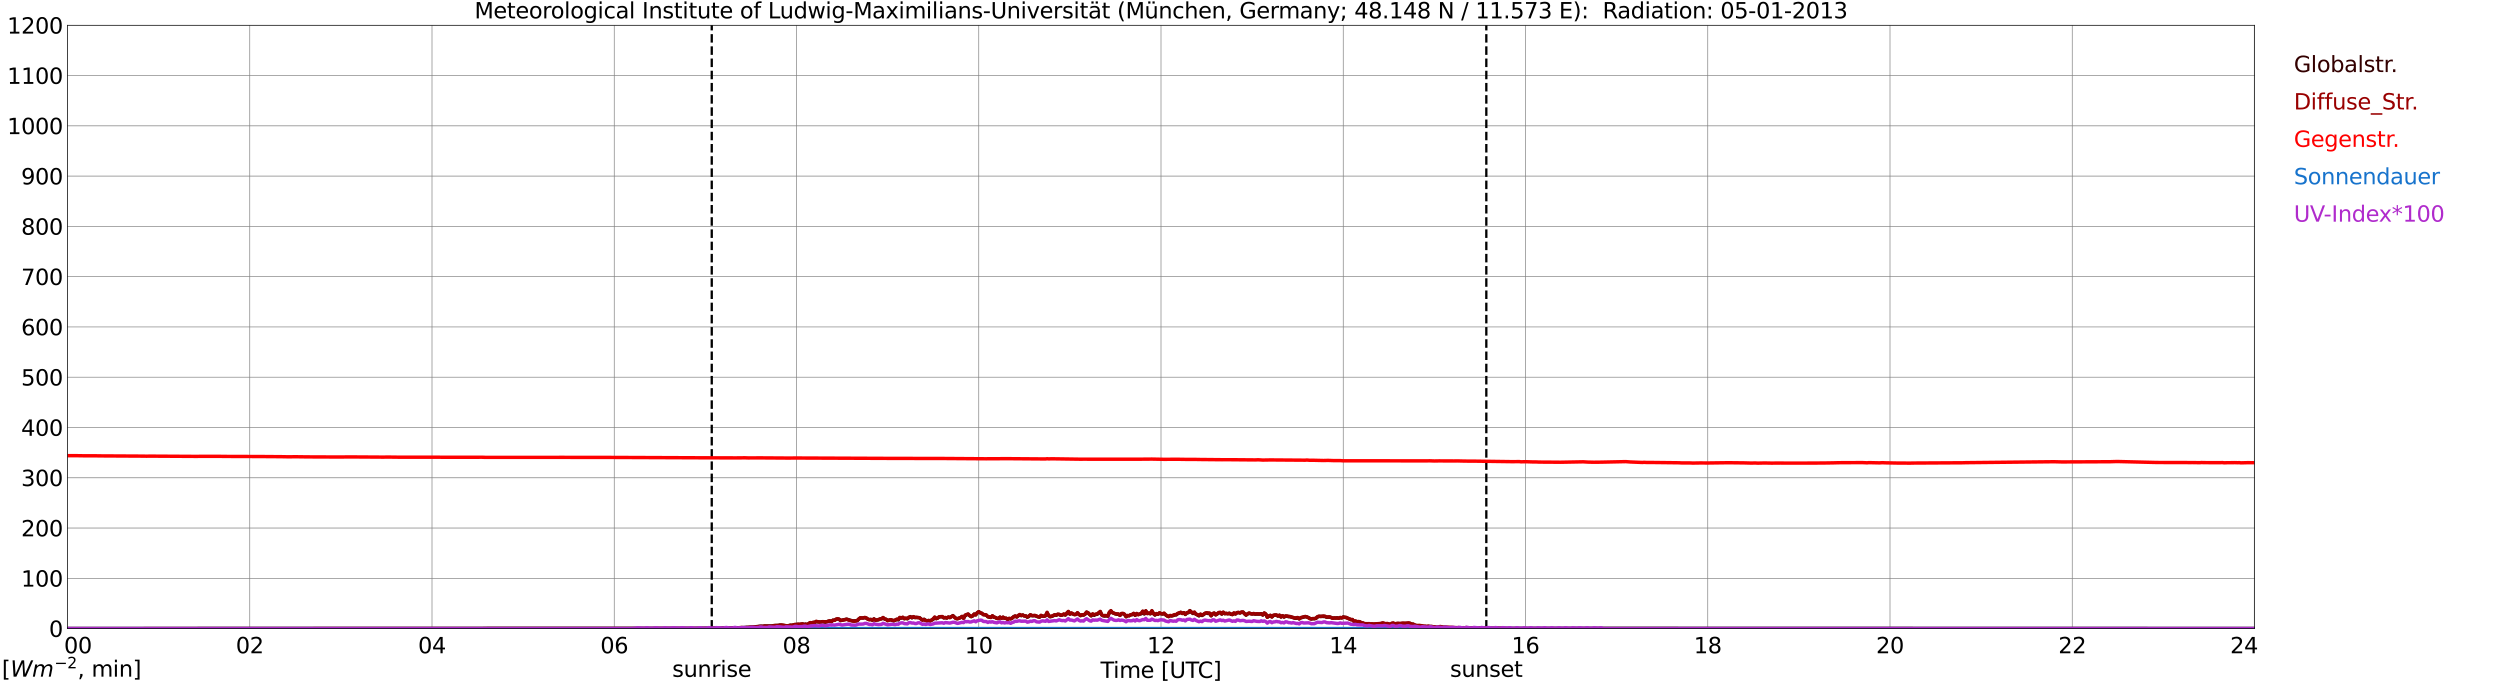 <?xml version="1.0" encoding="utf-8" standalone="no"?>
<!DOCTYPE svg PUBLIC "-//W3C//DTD SVG 1.1//EN"
  "http://www.w3.org/Graphics/SVG/1.1/DTD/svg11.dtd">
<svg xmlns:xlink="http://www.w3.org/1999/xlink" width="1085.4pt" height="296.64pt" viewBox="0 0 1085.4 296.64" xmlns="http://www.w3.org/2000/svg" version="1.1">
 <defs>
  <style type="text/css">*{stroke-linejoin: round; stroke-linecap: butt}</style>
 </defs>
 <g id="figure_1">
  <g id="patch_1">
   <path d="M 0 296.64 
L 1085.4 296.64 
L 1085.4 0 
L 0 0 
z
" style="fill: #ffffff"/>
  </g>
  <g id="axes_1">
   <g id="patch_2">
    <path d="M 29.306 272.909 
L 978.814 272.909 
L 978.814 10.976 
L 29.306 10.976 
z
" style="fill: #ffffff"/>
   </g>
   <g id="patch_3">
    <path d="M 978.814 272.909 
L 978.814 272.909 
L 978.814 10.976 
L 978.814 10.976 
z
" clip-path="url(#pb08eae8a15)" style="fill: #d3d3d3; opacity: 0.25; stroke: #d3d3d3; stroke-linejoin: miter"/>
   </g>
   <g id="matplotlib.axis_1">
    <g id="xtick_1">
     <g id="line2d_1">
      <path d="M 29.306 272.909 
L 29.306 10.976 
" clip-path="url(#pb08eae8a15)" style="fill: none; stroke: #808080; stroke-width: 0.3; stroke-linecap: square"/>
     </g>
     <g id="line2d_2"/>
     <g id="text_1">
      <!--    00 -->
      <g transform="translate(18.733 283.627) scale(0.095 -0.095)">
       <defs>
        <path id="DejaVuSans-20" transform="scale(0.016)"/>
        <path id="DejaVuSans-30" d="M 2034 4250 
Q 1547 4250 1301 3770 
Q 1056 3291 1056 2328 
Q 1056 1369 1301 889 
Q 1547 409 2034 409 
Q 2525 409 2770 889 
Q 3016 1369 3016 2328 
Q 3016 3291 2770 3770 
Q 2525 4250 2034 4250 
z
M 2034 4750 
Q 2819 4750 3233 4129 
Q 3647 3509 3647 2328 
Q 3647 1150 3233 529 
Q 2819 -91 2034 -91 
Q 1250 -91 836 529 
Q 422 1150 422 2328 
Q 422 3509 836 4129 
Q 1250 4750 2034 4750 
z
" transform="scale(0.016)"/>
       </defs>
       <use xlink:href="#DejaVuSans-20"/>
       <use xlink:href="#DejaVuSans-20" transform="translate(31.787 0)"/>
       <use xlink:href="#DejaVuSans-20" transform="translate(63.574 0)"/>
       <use xlink:href="#DejaVuSans-30" transform="translate(95.361 0)"/>
       <use xlink:href="#DejaVuSans-30" transform="translate(158.984 0)"/>
      </g>
     </g>
    </g>
    <g id="xtick_2">
     <g id="line2d_3">
      <path d="M 108.431 272.909 
L 108.431 10.976 
" clip-path="url(#pb08eae8a15)" style="fill: none; stroke: #808080; stroke-width: 0.3; stroke-linecap: square"/>
     </g>
     <g id="line2d_4"/>
     <g id="text_2">
      <!-- 02 -->
      <g transform="translate(102.387 283.627) scale(0.095 -0.095)">
       <defs>
        <path id="DejaVuSans-32" d="M 1228 531 
L 3431 531 
L 3431 0 
L 469 0 
L 469 531 
Q 828 903 1448 1529 
Q 2069 2156 2228 2338 
Q 2531 2678 2651 2914 
Q 2772 3150 2772 3378 
Q 2772 3750 2511 3984 
Q 2250 4219 1831 4219 
Q 1534 4219 1204 4116 
Q 875 4013 500 3803 
L 500 4441 
Q 881 4594 1212 4672 
Q 1544 4750 1819 4750 
Q 2544 4750 2975 4387 
Q 3406 4025 3406 3419 
Q 3406 3131 3298 2873 
Q 3191 2616 2906 2266 
Q 2828 2175 2409 1742 
Q 1991 1309 1228 531 
z
" transform="scale(0.016)"/>
       </defs>
       <use xlink:href="#DejaVuSans-30"/>
       <use xlink:href="#DejaVuSans-32" transform="translate(63.623 0)"/>
      </g>
     </g>
    </g>
    <g id="xtick_3">
     <g id="line2d_5">
      <path d="M 187.557 272.909 
L 187.557 10.976 
" clip-path="url(#pb08eae8a15)" style="fill: none; stroke: #808080; stroke-width: 0.3; stroke-linecap: square"/>
     </g>
     <g id="line2d_6"/>
     <g id="text_3">
      <!-- 04 -->
      <g transform="translate(181.513 283.627) scale(0.095 -0.095)">
       <defs>
        <path id="DejaVuSans-34" d="M 2419 4116 
L 825 1625 
L 2419 1625 
L 2419 4116 
z
M 2253 4666 
L 3047 4666 
L 3047 1625 
L 3713 1625 
L 3713 1100 
L 3047 1100 
L 3047 0 
L 2419 0 
L 2419 1100 
L 313 1100 
L 313 1709 
L 2253 4666 
z
" transform="scale(0.016)"/>
       </defs>
       <use xlink:href="#DejaVuSans-30"/>
       <use xlink:href="#DejaVuSans-34" transform="translate(63.623 0)"/>
      </g>
     </g>
    </g>
    <g id="xtick_4">
     <g id="line2d_7">
      <path d="M 266.683 272.909 
L 266.683 10.976 
" clip-path="url(#pb08eae8a15)" style="fill: none; stroke: #808080; stroke-width: 0.3; stroke-linecap: square"/>
     </g>
     <g id="line2d_8"/>
     <g id="text_4">
      <!-- 06 -->
      <g transform="translate(260.638 283.627) scale(0.095 -0.095)">
       <defs>
        <path id="DejaVuSans-36" d="M 2113 2584 
Q 1688 2584 1439 2293 
Q 1191 2003 1191 1497 
Q 1191 994 1439 701 
Q 1688 409 2113 409 
Q 2538 409 2786 701 
Q 3034 994 3034 1497 
Q 3034 2003 2786 2293 
Q 2538 2584 2113 2584 
z
M 3366 4563 
L 3366 3988 
Q 3128 4100 2886 4159 
Q 2644 4219 2406 4219 
Q 1781 4219 1451 3797 
Q 1122 3375 1075 2522 
Q 1259 2794 1537 2939 
Q 1816 3084 2150 3084 
Q 2853 3084 3261 2657 
Q 3669 2231 3669 1497 
Q 3669 778 3244 343 
Q 2819 -91 2113 -91 
Q 1303 -91 875 529 
Q 447 1150 447 2328 
Q 447 3434 972 4092 
Q 1497 4750 2381 4750 
Q 2619 4750 2861 4703 
Q 3103 4656 3366 4563 
z
" transform="scale(0.016)"/>
       </defs>
       <use xlink:href="#DejaVuSans-30"/>
       <use xlink:href="#DejaVuSans-36" transform="translate(63.623 0)"/>
      </g>
     </g>
    </g>
    <g id="xtick_5">
     <g id="line2d_9">
      <path d="M 345.808 272.909 
L 345.808 10.976 
" clip-path="url(#pb08eae8a15)" style="fill: none; stroke: #808080; stroke-width: 0.3; stroke-linecap: square"/>
     </g>
     <g id="line2d_10"/>
     <g id="text_5">
      <!-- 08 -->
      <g transform="translate(339.764 283.627) scale(0.095 -0.095)">
       <defs>
        <path id="DejaVuSans-38" d="M 2034 2216 
Q 1584 2216 1326 1975 
Q 1069 1734 1069 1313 
Q 1069 891 1326 650 
Q 1584 409 2034 409 
Q 2484 409 2743 651 
Q 3003 894 3003 1313 
Q 3003 1734 2745 1975 
Q 2488 2216 2034 2216 
z
M 1403 2484 
Q 997 2584 770 2862 
Q 544 3141 544 3541 
Q 544 4100 942 4425 
Q 1341 4750 2034 4750 
Q 2731 4750 3128 4425 
Q 3525 4100 3525 3541 
Q 3525 3141 3298 2862 
Q 3072 2584 2669 2484 
Q 3125 2378 3379 2068 
Q 3634 1759 3634 1313 
Q 3634 634 3220 271 
Q 2806 -91 2034 -91 
Q 1263 -91 848 271 
Q 434 634 434 1313 
Q 434 1759 690 2068 
Q 947 2378 1403 2484 
z
M 1172 3481 
Q 1172 3119 1398 2916 
Q 1625 2713 2034 2713 
Q 2441 2713 2670 2916 
Q 2900 3119 2900 3481 
Q 2900 3844 2670 4047 
Q 2441 4250 2034 4250 
Q 1625 4250 1398 4047 
Q 1172 3844 1172 3481 
z
" transform="scale(0.016)"/>
       </defs>
       <use xlink:href="#DejaVuSans-30"/>
       <use xlink:href="#DejaVuSans-38" transform="translate(63.623 0)"/>
      </g>
     </g>
    </g>
    <g id="xtick_6">
     <g id="line2d_11">
      <path d="M 424.934 272.909 
L 424.934 10.976 
" clip-path="url(#pb08eae8a15)" style="fill: none; stroke: #808080; stroke-width: 0.3; stroke-linecap: square"/>
     </g>
     <g id="line2d_12"/>
     <g id="text_6">
      <!-- 10 -->
      <g transform="translate(418.89 283.627) scale(0.095 -0.095)">
       <defs>
        <path id="DejaVuSans-31" d="M 794 531 
L 1825 531 
L 1825 4091 
L 703 3866 
L 703 4441 
L 1819 4666 
L 2450 4666 
L 2450 531 
L 3481 531 
L 3481 0 
L 794 0 
L 794 531 
z
" transform="scale(0.016)"/>
       </defs>
       <use xlink:href="#DejaVuSans-31"/>
       <use xlink:href="#DejaVuSans-30" transform="translate(63.623 0)"/>
      </g>
     </g>
    </g>
    <g id="xtick_7">
     <g id="line2d_13">
      <path d="M 504.06 272.909 
L 504.06 10.976 
" clip-path="url(#pb08eae8a15)" style="fill: none; stroke: #808080; stroke-width: 0.3; stroke-linecap: square"/>
     </g>
     <g id="line2d_14"/>
     <g id="text_7">
      <!-- 12 -->
      <g transform="translate(498.015 283.627) scale(0.095 -0.095)">
       <use xlink:href="#DejaVuSans-31"/>
       <use xlink:href="#DejaVuSans-32" transform="translate(63.623 0)"/>
      </g>
     </g>
    </g>
    <g id="xtick_8">
     <g id="line2d_15">
      <path d="M 583.185 272.909 
L 583.185 10.976 
" clip-path="url(#pb08eae8a15)" style="fill: none; stroke: #808080; stroke-width: 0.3; stroke-linecap: square"/>
     </g>
     <g id="line2d_16"/>
     <g id="text_8">
      <!-- 14 -->
      <g transform="translate(577.141 283.627) scale(0.095 -0.095)">
       <use xlink:href="#DejaVuSans-31"/>
       <use xlink:href="#DejaVuSans-34" transform="translate(63.623 0)"/>
      </g>
     </g>
    </g>
    <g id="xtick_9">
     <g id="line2d_17">
      <path d="M 662.311 272.909 
L 662.311 10.976 
" clip-path="url(#pb08eae8a15)" style="fill: none; stroke: #808080; stroke-width: 0.3; stroke-linecap: square"/>
     </g>
     <g id="line2d_18"/>
     <g id="text_9">
      <!-- 16 -->
      <g transform="translate(656.267 283.627) scale(0.095 -0.095)">
       <use xlink:href="#DejaVuSans-31"/>
       <use xlink:href="#DejaVuSans-36" transform="translate(63.623 0)"/>
      </g>
     </g>
    </g>
    <g id="xtick_10">
     <g id="line2d_19">
      <path d="M 741.437 272.909 
L 741.437 10.976 
" clip-path="url(#pb08eae8a15)" style="fill: none; stroke: #808080; stroke-width: 0.3; stroke-linecap: square"/>
     </g>
     <g id="line2d_20"/>
     <g id="text_10">
      <!-- 18 -->
      <g transform="translate(735.392 283.627) scale(0.095 -0.095)">
       <use xlink:href="#DejaVuSans-31"/>
       <use xlink:href="#DejaVuSans-38" transform="translate(63.623 0)"/>
      </g>
     </g>
    </g>
    <g id="xtick_11">
     <g id="line2d_21">
      <path d="M 820.562 272.909 
L 820.562 10.976 
" clip-path="url(#pb08eae8a15)" style="fill: none; stroke: #808080; stroke-width: 0.3; stroke-linecap: square"/>
     </g>
     <g id="line2d_22"/>
     <g id="text_11">
      <!-- 20 -->
      <g transform="translate(814.518 283.627) scale(0.095 -0.095)">
       <use xlink:href="#DejaVuSans-32"/>
       <use xlink:href="#DejaVuSans-30" transform="translate(63.623 0)"/>
      </g>
     </g>
    </g>
    <g id="xtick_12">
     <g id="line2d_23">
      <path d="M 899.688 272.909 
L 899.688 10.976 
" clip-path="url(#pb08eae8a15)" style="fill: none; stroke: #808080; stroke-width: 0.3; stroke-linecap: square"/>
     </g>
     <g id="line2d_24"/>
     <g id="text_12">
      <!-- 22 -->
      <g transform="translate(893.644 283.627) scale(0.095 -0.095)">
       <use xlink:href="#DejaVuSans-32"/>
       <use xlink:href="#DejaVuSans-32" transform="translate(63.623 0)"/>
      </g>
     </g>
    </g>
    <g id="xtick_13">
     <g id="line2d_25">
      <path d="M 978.814 272.909 
L 978.814 10.976 
" clip-path="url(#pb08eae8a15)" style="fill: none; stroke: #808080; stroke-width: 0.3; stroke-linecap: square"/>
     </g>
     <g id="line2d_26"/>
     <g id="text_13">
      <!-- 24    -->
      <g transform="translate(968.241 283.627) scale(0.095 -0.095)">
       <use xlink:href="#DejaVuSans-32"/>
       <use xlink:href="#DejaVuSans-34" transform="translate(63.623 0)"/>
       <use xlink:href="#DejaVuSans-20" transform="translate(127.246 0)"/>
       <use xlink:href="#DejaVuSans-20" transform="translate(159.033 0)"/>
       <use xlink:href="#DejaVuSans-20" transform="translate(190.82 0)"/>
      </g>
     </g>
    </g>
    <g id="text_14">
     <!-- Time [UTC] -->
     <g transform="translate(477.806 294.322) scale(0.095 -0.095)">
      <defs>
       <path id="DejaVuSans-54" d="M -19 4666 
L 3928 4666 
L 3928 4134 
L 2272 4134 
L 2272 0 
L 1638 0 
L 1638 4134 
L -19 4134 
L -19 4666 
z
" transform="scale(0.016)"/>
       <path id="DejaVuSans-69" d="M 603 3500 
L 1178 3500 
L 1178 0 
L 603 0 
L 603 3500 
z
M 603 4863 
L 1178 4863 
L 1178 4134 
L 603 4134 
L 603 4863 
z
" transform="scale(0.016)"/>
       <path id="DejaVuSans-6d" d="M 3328 2828 
Q 3544 3216 3844 3400 
Q 4144 3584 4550 3584 
Q 5097 3584 5394 3201 
Q 5691 2819 5691 2113 
L 5691 0 
L 5113 0 
L 5113 2094 
Q 5113 2597 4934 2840 
Q 4756 3084 4391 3084 
Q 3944 3084 3684 2787 
Q 3425 2491 3425 1978 
L 3425 0 
L 2847 0 
L 2847 2094 
Q 2847 2600 2669 2842 
Q 2491 3084 2119 3084 
Q 1678 3084 1418 2786 
Q 1159 2488 1159 1978 
L 1159 0 
L 581 0 
L 581 3500 
L 1159 3500 
L 1159 2956 
Q 1356 3278 1631 3431 
Q 1906 3584 2284 3584 
Q 2666 3584 2933 3390 
Q 3200 3197 3328 2828 
z
" transform="scale(0.016)"/>
       <path id="DejaVuSans-65" d="M 3597 1894 
L 3597 1613 
L 953 1613 
Q 991 1019 1311 708 
Q 1631 397 2203 397 
Q 2534 397 2845 478 
Q 3156 559 3463 722 
L 3463 178 
Q 3153 47 2828 -22 
Q 2503 -91 2169 -91 
Q 1331 -91 842 396 
Q 353 884 353 1716 
Q 353 2575 817 3079 
Q 1281 3584 2069 3584 
Q 2775 3584 3186 3129 
Q 3597 2675 3597 1894 
z
M 3022 2063 
Q 3016 2534 2758 2815 
Q 2500 3097 2075 3097 
Q 1594 3097 1305 2825 
Q 1016 2553 972 2059 
L 3022 2063 
z
" transform="scale(0.016)"/>
       <path id="DejaVuSans-5b" d="M 550 4863 
L 1875 4863 
L 1875 4416 
L 1125 4416 
L 1125 -397 
L 1875 -397 
L 1875 -844 
L 550 -844 
L 550 4863 
z
" transform="scale(0.016)"/>
       <path id="DejaVuSans-55" d="M 556 4666 
L 1191 4666 
L 1191 1831 
Q 1191 1081 1462 751 
Q 1734 422 2344 422 
Q 2950 422 3222 751 
Q 3494 1081 3494 1831 
L 3494 4666 
L 4128 4666 
L 4128 1753 
Q 4128 841 3676 375 
Q 3225 -91 2344 -91 
Q 1459 -91 1007 375 
Q 556 841 556 1753 
L 556 4666 
z
" transform="scale(0.016)"/>
       <path id="DejaVuSans-43" d="M 4122 4306 
L 4122 3641 
Q 3803 3938 3442 4084 
Q 3081 4231 2675 4231 
Q 1875 4231 1450 3742 
Q 1025 3253 1025 2328 
Q 1025 1406 1450 917 
Q 1875 428 2675 428 
Q 3081 428 3442 575 
Q 3803 722 4122 1019 
L 4122 359 
Q 3791 134 3420 21 
Q 3050 -91 2638 -91 
Q 1578 -91 968 557 
Q 359 1206 359 2328 
Q 359 3453 968 4101 
Q 1578 4750 2638 4750 
Q 3056 4750 3426 4639 
Q 3797 4528 4122 4306 
z
" transform="scale(0.016)"/>
       <path id="DejaVuSans-5d" d="M 1947 4863 
L 1947 -844 
L 622 -844 
L 622 -397 
L 1369 -397 
L 1369 4416 
L 622 4416 
L 622 4863 
L 1947 4863 
z
" transform="scale(0.016)"/>
      </defs>
      <use xlink:href="#DejaVuSans-54"/>
      <use xlink:href="#DejaVuSans-69" transform="translate(57.959 0)"/>
      <use xlink:href="#DejaVuSans-6d" transform="translate(85.742 0)"/>
      <use xlink:href="#DejaVuSans-65" transform="translate(183.154 0)"/>
      <use xlink:href="#DejaVuSans-20" transform="translate(244.678 0)"/>
      <use xlink:href="#DejaVuSans-5b" transform="translate(276.465 0)"/>
      <use xlink:href="#DejaVuSans-55" transform="translate(315.479 0)"/>
      <use xlink:href="#DejaVuSans-54" transform="translate(388.672 0)"/>
      <use xlink:href="#DejaVuSans-43" transform="translate(443.881 0)"/>
      <use xlink:href="#DejaVuSans-5d" transform="translate(513.705 0)"/>
     </g>
    </g>
   </g>
   <g id="matplotlib.axis_2">
    <g id="ytick_1">
     <g id="line2d_27">
      <path d="M 29.306 272.909 
L 978.814 272.909 
" clip-path="url(#pb08eae8a15)" style="fill: none; stroke: #808080; stroke-width: 0.3; stroke-linecap: square"/>
     </g>
     <g id="line2d_28"/>
     <g id="text_15">
      <!-- 0 -->
      <g transform="translate(21.261 276.518) scale(0.095 -0.095)">
       <use xlink:href="#DejaVuSans-30"/>
      </g>
     </g>
    </g>
    <g id="ytick_2">
     <g id="line2d_29">
      <path d="M 29.306 251.081 
L 978.814 251.081 
" clip-path="url(#pb08eae8a15)" style="fill: none; stroke: #808080; stroke-width: 0.3; stroke-linecap: square"/>
     </g>
     <g id="line2d_30"/>
     <g id="text_16">
      <!-- 100 -->
      <g transform="translate(9.173 254.69) scale(0.095 -0.095)">
       <use xlink:href="#DejaVuSans-31"/>
       <use xlink:href="#DejaVuSans-30" transform="translate(63.623 0)"/>
       <use xlink:href="#DejaVuSans-30" transform="translate(127.246 0)"/>
      </g>
     </g>
    </g>
    <g id="ytick_3">
     <g id="line2d_31">
      <path d="M 29.306 229.253 
L 978.814 229.253 
" clip-path="url(#pb08eae8a15)" style="fill: none; stroke: #808080; stroke-width: 0.3; stroke-linecap: square"/>
     </g>
     <g id="line2d_32"/>
     <g id="text_17">
      <!-- 200 -->
      <g transform="translate(9.173 232.863) scale(0.095 -0.095)">
       <use xlink:href="#DejaVuSans-32"/>
       <use xlink:href="#DejaVuSans-30" transform="translate(63.623 0)"/>
       <use xlink:href="#DejaVuSans-30" transform="translate(127.246 0)"/>
      </g>
     </g>
    </g>
    <g id="ytick_4">
     <g id="line2d_33">
      <path d="M 29.306 207.426 
L 978.814 207.426 
" clip-path="url(#pb08eae8a15)" style="fill: none; stroke: #808080; stroke-width: 0.3; stroke-linecap: square"/>
     </g>
     <g id="line2d_34"/>
     <g id="text_18">
      <!-- 300 -->
      <g transform="translate(9.173 211.035) scale(0.095 -0.095)">
       <defs>
        <path id="DejaVuSans-33" d="M 2597 2516 
Q 3050 2419 3304 2112 
Q 3559 1806 3559 1356 
Q 3559 666 3084 287 
Q 2609 -91 1734 -91 
Q 1441 -91 1130 -33 
Q 819 25 488 141 
L 488 750 
Q 750 597 1062 519 
Q 1375 441 1716 441 
Q 2309 441 2620 675 
Q 2931 909 2931 1356 
Q 2931 1769 2642 2001 
Q 2353 2234 1838 2234 
L 1294 2234 
L 1294 2753 
L 1863 2753 
Q 2328 2753 2575 2939 
Q 2822 3125 2822 3475 
Q 2822 3834 2567 4026 
Q 2313 4219 1838 4219 
Q 1578 4219 1281 4162 
Q 984 4106 628 3988 
L 628 4550 
Q 988 4650 1302 4700 
Q 1616 4750 1894 4750 
Q 2613 4750 3031 4423 
Q 3450 4097 3450 3541 
Q 3450 3153 3228 2886 
Q 3006 2619 2597 2516 
z
" transform="scale(0.016)"/>
       </defs>
       <use xlink:href="#DejaVuSans-33"/>
       <use xlink:href="#DejaVuSans-30" transform="translate(63.623 0)"/>
       <use xlink:href="#DejaVuSans-30" transform="translate(127.246 0)"/>
      </g>
     </g>
    </g>
    <g id="ytick_5">
     <g id="line2d_35">
      <path d="M 29.306 185.598 
L 978.814 185.598 
" clip-path="url(#pb08eae8a15)" style="fill: none; stroke: #808080; stroke-width: 0.3; stroke-linecap: square"/>
     </g>
     <g id="line2d_36"/>
     <g id="text_19">
      <!-- 400 -->
      <g transform="translate(9.173 189.207) scale(0.095 -0.095)">
       <use xlink:href="#DejaVuSans-34"/>
       <use xlink:href="#DejaVuSans-30" transform="translate(63.623 0)"/>
       <use xlink:href="#DejaVuSans-30" transform="translate(127.246 0)"/>
      </g>
     </g>
    </g>
    <g id="ytick_6">
     <g id="line2d_37">
      <path d="M 29.306 163.77 
L 978.814 163.77 
" clip-path="url(#pb08eae8a15)" style="fill: none; stroke: #808080; stroke-width: 0.3; stroke-linecap: square"/>
     </g>
     <g id="line2d_38"/>
     <g id="text_20">
      <!-- 500 -->
      <g transform="translate(9.173 167.379) scale(0.095 -0.095)">
       <defs>
        <path id="DejaVuSans-35" d="M 691 4666 
L 3169 4666 
L 3169 4134 
L 1269 4134 
L 1269 2991 
Q 1406 3038 1543 3061 
Q 1681 3084 1819 3084 
Q 2600 3084 3056 2656 
Q 3513 2228 3513 1497 
Q 3513 744 3044 326 
Q 2575 -91 1722 -91 
Q 1428 -91 1123 -41 
Q 819 9 494 109 
L 494 744 
Q 775 591 1075 516 
Q 1375 441 1709 441 
Q 2250 441 2565 725 
Q 2881 1009 2881 1497 
Q 2881 1984 2565 2268 
Q 2250 2553 1709 2553 
Q 1456 2553 1204 2497 
Q 953 2441 691 2322 
L 691 4666 
z
" transform="scale(0.016)"/>
       </defs>
       <use xlink:href="#DejaVuSans-35"/>
       <use xlink:href="#DejaVuSans-30" transform="translate(63.623 0)"/>
       <use xlink:href="#DejaVuSans-30" transform="translate(127.246 0)"/>
      </g>
     </g>
    </g>
    <g id="ytick_7">
     <g id="line2d_39">
      <path d="M 29.306 141.942 
L 978.814 141.942 
" clip-path="url(#pb08eae8a15)" style="fill: none; stroke: #808080; stroke-width: 0.3; stroke-linecap: square"/>
     </g>
     <g id="line2d_40"/>
     <g id="text_21">
      <!-- 600 -->
      <g transform="translate(9.173 145.551) scale(0.095 -0.095)">
       <use xlink:href="#DejaVuSans-36"/>
       <use xlink:href="#DejaVuSans-30" transform="translate(63.623 0)"/>
       <use xlink:href="#DejaVuSans-30" transform="translate(127.246 0)"/>
      </g>
     </g>
    </g>
    <g id="ytick_8">
     <g id="line2d_41">
      <path d="M 29.306 120.114 
L 978.814 120.114 
" clip-path="url(#pb08eae8a15)" style="fill: none; stroke: #808080; stroke-width: 0.3; stroke-linecap: square"/>
     </g>
     <g id="line2d_42"/>
     <g id="text_22">
      <!-- 700 -->
      <g transform="translate(9.173 123.724) scale(0.095 -0.095)">
       <defs>
        <path id="DejaVuSans-37" d="M 525 4666 
L 3525 4666 
L 3525 4397 
L 1831 0 
L 1172 0 
L 2766 4134 
L 525 4134 
L 525 4666 
z
" transform="scale(0.016)"/>
       </defs>
       <use xlink:href="#DejaVuSans-37"/>
       <use xlink:href="#DejaVuSans-30" transform="translate(63.623 0)"/>
       <use xlink:href="#DejaVuSans-30" transform="translate(127.246 0)"/>
      </g>
     </g>
    </g>
    <g id="ytick_9">
     <g id="line2d_43">
      <path d="M 29.306 98.287 
L 978.814 98.287 
" clip-path="url(#pb08eae8a15)" style="fill: none; stroke: #808080; stroke-width: 0.3; stroke-linecap: square"/>
     </g>
     <g id="line2d_44"/>
     <g id="text_23">
      <!-- 800 -->
      <g transform="translate(9.173 101.896) scale(0.095 -0.095)">
       <use xlink:href="#DejaVuSans-38"/>
       <use xlink:href="#DejaVuSans-30" transform="translate(63.623 0)"/>
       <use xlink:href="#DejaVuSans-30" transform="translate(127.246 0)"/>
      </g>
     </g>
    </g>
    <g id="ytick_10">
     <g id="line2d_45">
      <path d="M 29.306 76.459 
L 978.814 76.459 
" clip-path="url(#pb08eae8a15)" style="fill: none; stroke: #808080; stroke-width: 0.3; stroke-linecap: square"/>
     </g>
     <g id="line2d_46"/>
     <g id="text_24">
      <!-- 900 -->
      <g transform="translate(9.173 80.068) scale(0.095 -0.095)">
       <defs>
        <path id="DejaVuSans-39" d="M 703 97 
L 703 672 
Q 941 559 1184 500 
Q 1428 441 1663 441 
Q 2288 441 2617 861 
Q 2947 1281 2994 2138 
Q 2813 1869 2534 1725 
Q 2256 1581 1919 1581 
Q 1219 1581 811 2004 
Q 403 2428 403 3163 
Q 403 3881 828 4315 
Q 1253 4750 1959 4750 
Q 2769 4750 3195 4129 
Q 3622 3509 3622 2328 
Q 3622 1225 3098 567 
Q 2575 -91 1691 -91 
Q 1453 -91 1209 -44 
Q 966 3 703 97 
z
M 1959 2075 
Q 2384 2075 2632 2365 
Q 2881 2656 2881 3163 
Q 2881 3666 2632 3958 
Q 2384 4250 1959 4250 
Q 1534 4250 1286 3958 
Q 1038 3666 1038 3163 
Q 1038 2656 1286 2365 
Q 1534 2075 1959 2075 
z
" transform="scale(0.016)"/>
       </defs>
       <use xlink:href="#DejaVuSans-39"/>
       <use xlink:href="#DejaVuSans-30" transform="translate(63.623 0)"/>
       <use xlink:href="#DejaVuSans-30" transform="translate(127.246 0)"/>
      </g>
     </g>
    </g>
    <g id="ytick_11">
     <g id="line2d_47">
      <path d="M 29.306 54.631 
L 978.814 54.631 
" clip-path="url(#pb08eae8a15)" style="fill: none; stroke: #808080; stroke-width: 0.3; stroke-linecap: square"/>
     </g>
     <g id="line2d_48"/>
     <g id="text_25">
      <!-- 1000 -->
      <g transform="translate(3.128 58.24) scale(0.095 -0.095)">
       <use xlink:href="#DejaVuSans-31"/>
       <use xlink:href="#DejaVuSans-30" transform="translate(63.623 0)"/>
       <use xlink:href="#DejaVuSans-30" transform="translate(127.246 0)"/>
       <use xlink:href="#DejaVuSans-30" transform="translate(190.869 0)"/>
      </g>
     </g>
    </g>
    <g id="ytick_12">
     <g id="line2d_49">
      <path d="M 29.306 32.803 
L 978.814 32.803 
" clip-path="url(#pb08eae8a15)" style="fill: none; stroke: #808080; stroke-width: 0.3; stroke-linecap: square"/>
     </g>
     <g id="line2d_50"/>
     <g id="text_26">
      <!-- 1100 -->
      <g transform="translate(3.128 36.413) scale(0.095 -0.095)">
       <use xlink:href="#DejaVuSans-31"/>
       <use xlink:href="#DejaVuSans-31" transform="translate(63.623 0)"/>
       <use xlink:href="#DejaVuSans-30" transform="translate(127.246 0)"/>
       <use xlink:href="#DejaVuSans-30" transform="translate(190.869 0)"/>
      </g>
     </g>
    </g>
    <g id="ytick_13">
     <g id="line2d_51">
      <path d="M 29.306 10.976 
L 978.814 10.976 
" clip-path="url(#pb08eae8a15)" style="fill: none; stroke: #808080; stroke-width: 0.3; stroke-linecap: square"/>
     </g>
     <g id="line2d_52"/>
     <g id="text_27">
      <!-- 1200 -->
      <g transform="translate(3.128 14.585) scale(0.095 -0.095)">
       <use xlink:href="#DejaVuSans-31"/>
       <use xlink:href="#DejaVuSans-32" transform="translate(63.623 0)"/>
       <use xlink:href="#DejaVuSans-30" transform="translate(127.246 0)"/>
       <use xlink:href="#DejaVuSans-30" transform="translate(190.869 0)"/>
      </g>
     </g>
    </g>
   </g>
   <g id="line2d_53">
    <path d="M 309.015 272.909 
L 309.015 10.976 
" clip-path="url(#pb08eae8a15)" style="fill: none; stroke-dasharray: 3.7,1.6; stroke-dashoffset: 0; stroke: #000000"/>
   </g>
   <g id="line2d_54">
    <path d="M 645.299 272.909 
L 645.299 10.976 
" clip-path="url(#pb08eae8a15)" style="fill: none; stroke-dasharray: 3.7,1.6; stroke-dashoffset: 0; stroke: #000000"/>
   </g>
   <g id="line2d_55">
    <path d="M 29.306 272.909 
L 301.63 272.845 
L 302.949 272.815 
L 311.521 272.728 
L 313.499 272.697 
L 314.818 272.667 
L 318.114 272.608 
L 319.433 272.638 
L 327.346 272.193 
L 328.665 272.044 
L 329.983 271.868 
L 331.302 271.898 
L 331.961 271.778 
L 335.258 271.778 
L 335.918 271.601 
L 337.896 271.512 
L 338.555 271.363 
L 339.874 271.483 
L 341.852 271.778 
L 343.171 271.425 
L 343.83 271.483 
L 345.149 271.156 
L 346.468 271.069 
L 347.127 271.128 
L 348.446 270.89 
L 349.105 271.097 
L 349.765 270.949 
L 350.424 271.246 
L 351.743 270.327 
L 352.402 270.447 
L 353.062 270.268 
L 353.721 270.209 
L 354.38 269.914 
L 355.699 270.06 
L 356.359 270.06 
L 357.018 269.914 
L 358.337 270.121 
L 360.315 269.587 
L 360.974 269.914 
L 361.634 269.261 
L 362.293 269.32 
L 362.952 268.936 
L 363.612 268.729 
L 364.271 268.816 
L 364.93 269.438 
L 367.568 268.816 
L 370.206 269.587 
L 372.184 269.499 
L 372.843 268.757 
L 373.502 268.283 
L 374.821 268.314 
L 375.481 268.135 
L 376.14 268.404 
L 376.799 268.816 
L 377.459 268.995 
L 378.118 268.936 
L 378.777 269.292 
L 379.437 268.698 
L 380.096 269.231 
L 381.415 269.113 
L 382.074 268.698 
L 382.734 268.67 
L 383.393 268.225 
L 384.053 268.788 
L 384.712 268.906 
L 385.371 269.438 
L 386.69 269.054 
L 388.009 269.587 
L 389.328 268.936 
L 389.987 269.144 
L 390.646 268.225 
L 391.306 268.373 
L 391.965 268.107 
L 392.624 268.639 
L 393.284 268.491 
L 393.943 268.67 
L 395.262 267.72 
L 395.921 268.255 
L 396.581 267.84 
L 397.24 268.166 
L 397.899 268.048 
L 399.218 268.196 
L 399.878 268.757 
L 400.537 269.172 
L 401.196 268.877 
L 401.856 269.351 
L 402.515 269.558 
L 403.175 269.379 
L 403.834 269.558 
L 405.153 268.906 
L 405.812 268.076 
L 406.471 268.611 
L 407.131 268.342 
L 407.79 267.81 
L 409.109 267.781 
L 409.768 268.255 
L 410.428 268.196 
L 411.087 268.342 
L 411.746 267.899 
L 412.406 268.135 
L 413.725 267.277 
L 415.043 268.55 
L 415.703 268.611 
L 417.022 268.135 
L 417.681 267.661 
L 418.34 268.404 
L 419 267.367 
L 419.659 266.893 
L 420.318 266.655 
L 420.978 267.277 
L 421.637 267.72 
L 422.297 267.454 
L 422.956 266.625 
L 423.615 266.921 
L 424.275 266.092 
L 424.934 265.59 
L 425.593 266.092 
L 426.253 266.271 
L 426.912 266.804 
L 428.231 267.07 
L 428.89 267.751 
L 429.55 267.989 
L 430.209 268.017 
L 430.869 267.426 
L 431.528 267.958 
L 432.187 268.135 
L 432.847 268.55 
L 433.506 268.491 
L 434.165 267.958 
L 434.825 268.432 
L 435.484 268.017 
L 436.144 268.462 
L 436.803 268.462 
L 437.462 268.877 
L 438.122 268.55 
L 438.781 268.67 
L 439.44 268.404 
L 440.1 267.692 
L 440.759 267.485 
L 441.419 267.869 
L 442.737 266.952 
L 443.397 267.308 
L 444.056 267.011 
L 444.716 267.426 
L 445.375 267.426 
L 446.034 267.989 
L 446.694 267.633 
L 447.353 266.952 
L 448.012 267.336 
L 449.331 267.277 
L 450.65 267.81 
L 451.309 267.958 
L 451.969 267.367 
L 453.287 267.602 
L 453.947 267.336 
L 454.606 266.064 
L 455.266 267.218 
L 455.925 267.781 
L 456.584 267.633 
L 457.244 267.367 
L 457.903 266.952 
L 458.563 267.129 
L 459.222 266.773 
L 459.881 266.773 
L 460.541 267.159 
L 461.2 267.039 
L 461.859 266.714 
L 462.519 267.039 
L 463.178 266.448 
L 463.838 265.59 
L 464.497 266.625 
L 465.156 266.33 
L 466.475 266.832 
L 467.134 266.745 
L 467.794 266.151 
L 469.113 267.308 
L 469.772 266.98 
L 470.431 267.07 
L 471.091 266.686 
L 471.75 265.797 
L 472.409 266.123 
L 473.728 267.395 
L 474.388 266.686 
L 475.047 267.129 
L 475.706 266.773 
L 476.366 266.714 
L 477.685 265.618 
L 478.344 267.011 
L 479.003 267.367 
L 479.663 267.485 
L 480.322 267.367 
L 480.981 267.544 
L 481.641 266.064 
L 482.3 265.321 
L 482.96 265.974 
L 484.278 266.537 
L 484.938 266.686 
L 485.597 266.686 
L 486.256 267.188 
L 486.916 266.478 
L 487.575 266.417 
L 488.235 266.745 
L 488.894 267.781 
L 489.553 267.277 
L 490.213 267.367 
L 490.872 266.952 
L 491.532 266.893 
L 492.191 266.389 
L 492.85 267.159 
L 493.51 266.478 
L 494.169 266.773 
L 495.488 266.478 
L 496.147 265.5 
L 496.807 266.566 
L 497.466 265.293 
L 498.125 266.299 
L 498.785 266.299 
L 499.444 266.507 
L 500.103 265.321 
L 500.763 266.299 
L 501.422 267.039 
L 502.082 266.537 
L 502.741 266.714 
L 503.4 266.151 
L 504.06 266.478 
L 504.719 266.566 
L 505.379 266.448 
L 506.697 267.426 
L 507.357 267.692 
L 508.016 267.277 
L 508.675 267.426 
L 509.335 267.277 
L 509.994 266.98 
L 510.654 266.98 
L 511.313 266.448 
L 512.632 265.885 
L 513.291 266.33 
L 513.95 266.002 
L 514.61 266.773 
L 515.269 266.151 
L 515.929 266.002 
L 516.588 265.114 
L 517.247 265.826 
L 517.907 266.358 
L 518.566 265.974 
L 519.226 266.625 
L 520.544 267.395 
L 521.204 266.745 
L 521.863 267.218 
L 522.522 266.863 
L 523.182 266.299 
L 523.841 266.151 
L 524.501 266.358 
L 525.16 266.33 
L 525.819 267.367 
L 526.479 266.478 
L 527.138 266.21 
L 527.797 266.921 
L 528.457 266.596 
L 529.116 266.064 
L 529.776 265.974 
L 530.435 266.625 
L 531.094 265.915 
L 531.754 266.448 
L 532.413 266.358 
L 533.073 266.448 
L 533.732 266.24 
L 534.391 266.686 
L 535.051 266.773 
L 535.71 266.24 
L 536.369 266.566 
L 537.029 266.064 
L 537.688 265.885 
L 538.348 266.151 
L 539.007 265.826 
L 539.666 265.767 
L 540.985 267.07 
L 541.644 266.596 
L 542.304 266.271 
L 543.623 266.566 
L 544.282 266.507 
L 544.941 266.625 
L 546.919 266.596 
L 547.579 266.448 
L 548.238 267.039 
L 548.898 266.21 
L 549.557 266.655 
L 550.216 267.928 
L 551.535 267.218 
L 552.195 267.81 
L 552.854 267.277 
L 553.513 267.011 
L 554.173 267.1 
L 554.832 267.485 
L 555.491 267.129 
L 556.151 267.869 
L 556.81 267.336 
L 557.47 267.899 
L 558.129 267.544 
L 558.788 267.513 
L 559.448 267.751 
L 560.107 267.72 
L 562.085 268.373 
L 562.745 268.432 
L 563.404 268.225 
L 564.063 268.698 
L 564.723 268.255 
L 566.701 267.72 
L 567.36 267.81 
L 569.338 268.757 
L 569.998 268.58 
L 570.657 268.639 
L 571.317 268.491 
L 571.976 267.928 
L 572.635 267.574 
L 575.273 267.661 
L 575.932 267.958 
L 577.251 267.928 
L 577.91 268.076 
L 578.57 268.404 
L 579.229 268.314 
L 579.889 268.342 
L 580.548 268.225 
L 581.207 268.404 
L 581.867 268.225 
L 582.526 268.283 
L 583.185 267.869 
L 584.504 268.135 
L 586.482 269.023 
L 587.142 269.054 
L 587.801 269.766 
L 588.46 269.707 
L 589.12 269.942 
L 589.779 269.914 
L 590.439 270.091 
L 591.098 270.475 
L 591.757 270.534 
L 592.417 270.861 
L 596.373 271.01 
L 597.692 270.949 
L 598.351 270.979 
L 600.329 270.564 
L 601.648 270.92 
L 602.967 270.89 
L 603.626 271.156 
L 604.286 270.741 
L 604.945 270.623 
L 605.604 270.949 
L 606.264 270.89 
L 606.923 270.654 
L 607.582 270.772 
L 611.539 270.654 
L 612.198 270.682 
L 612.858 270.979 
L 613.517 271.01 
L 614.176 271.394 
L 614.836 271.632 
L 616.154 271.66 
L 616.814 271.719 
L 618.133 272.044 
L 618.792 271.985 
L 619.451 272.106 
L 620.111 271.957 
L 622.089 272.075 
L 623.408 272.4 
L 625.386 272.252 
L 629.342 272.608 
L 630.001 272.49 
L 630.661 272.608 
L 631.98 272.579 
L 635.276 272.667 
L 637.255 272.638 
L 641.87 272.756 
L 644.508 272.728 
L 645.167 272.815 
L 646.486 272.756 
L 649.783 272.815 
L 978.154 272.909 
L 978.154 272.909 
" clip-path="url(#pb08eae8a15)" style="fill: none; stroke: #330000; stroke-width: 1.5; stroke-linecap: square"/>
   </g>
   <g id="line2d_56">
    <path d="M 29.306 272.909 
L 305.586 272.8 
L 306.246 272.758 
L 306.905 272.885 
L 307.564 272.758 
L 308.224 272.909 
L 310.202 272.717 
L 311.521 272.717 
L 317.455 272.632 
L 318.114 272.549 
L 318.774 272.758 
L 320.093 272.59 
L 322.071 272.422 
L 322.73 272.549 
L 323.39 272.549 
L 324.049 272.422 
L 324.708 272.464 
L 326.686 272.212 
L 328.005 272.212 
L 330.643 271.918 
L 331.302 271.961 
L 331.961 271.793 
L 332.621 271.876 
L 333.94 271.876 
L 334.599 271.876 
L 336.577 271.582 
L 337.896 271.582 
L 339.215 271.331 
L 341.852 271.75 
L 343.171 271.499 
L 343.83 271.499 
L 345.149 271.121 
L 345.808 271.204 
L 346.468 270.995 
L 347.127 271.036 
L 348.446 270.87 
L 349.105 271.248 
L 349.765 270.995 
L 350.424 271.163 
L 351.743 270.324 
L 352.402 270.407 
L 353.062 270.198 
L 353.721 270.198 
L 354.38 269.735 
L 355.04 269.945 
L 356.359 270.071 
L 357.018 269.903 
L 358.996 269.945 
L 359.655 269.652 
L 360.315 269.525 
L 360.974 269.862 
L 361.634 269.274 
L 362.293 269.316 
L 362.952 268.812 
L 363.612 268.644 
L 364.271 268.812 
L 364.93 269.357 
L 366.909 269.021 
L 367.568 268.853 
L 368.887 269.357 
L 370.865 269.735 
L 371.524 269.611 
L 372.184 269.357 
L 373.502 268.225 
L 374.162 268.308 
L 374.821 268.266 
L 375.481 268.056 
L 376.14 268.266 
L 376.799 268.812 
L 377.459 269.106 
L 378.118 268.938 
L 378.777 269.233 
L 379.437 268.729 
L 380.096 269.274 
L 382.734 268.644 
L 383.393 268.098 
L 384.053 268.687 
L 384.712 268.853 
L 385.371 269.443 
L 386.69 269.021 
L 387.349 269.274 
L 388.009 269.357 
L 388.668 269.233 
L 389.328 268.812 
L 389.987 268.853 
L 390.646 268.056 
L 391.306 268.266 
L 391.965 267.974 
L 392.624 268.561 
L 393.284 268.351 
L 393.943 268.519 
L 394.603 267.93 
L 395.262 267.847 
L 395.921 268.098 
L 396.581 267.72 
L 397.24 268.015 
L 399.218 268.183 
L 400.537 269.274 
L 401.196 268.938 
L 401.856 269.399 
L 402.515 269.525 
L 403.175 269.399 
L 403.834 269.567 
L 404.493 269.189 
L 405.153 268.644 
L 405.812 267.888 
L 406.471 268.519 
L 407.131 268.308 
L 407.79 267.762 
L 409.109 267.679 
L 409.768 268.225 
L 410.428 268.056 
L 411.087 268.266 
L 411.746 267.93 
L 412.406 268.098 
L 413.725 267.384 
L 414.384 268.015 
L 415.043 268.476 
L 415.703 268.644 
L 417.022 268.142 
L 417.681 267.637 
L 418.34 268.434 
L 419 267.05 
L 420.318 266.587 
L 420.978 267.301 
L 421.637 267.679 
L 422.297 267.301 
L 422.956 266.629 
L 423.615 266.965 
L 424.275 266 
L 424.934 265.579 
L 425.593 266.042 
L 426.253 266.251 
L 426.912 266.882 
L 427.572 266.839 
L 428.231 267.007 
L 428.89 267.762 
L 429.55 267.762 
L 430.209 268.098 
L 430.869 267.343 
L 431.528 267.888 
L 432.187 268.098 
L 432.847 268.434 
L 433.506 268.519 
L 434.165 267.93 
L 434.825 268.434 
L 435.484 267.93 
L 436.144 268.434 
L 436.803 268.351 
L 437.462 268.938 
L 438.122 268.434 
L 438.781 268.687 
L 440.759 267.428 
L 441.419 267.847 
L 442.078 267.175 
L 442.737 266.797 
L 443.397 267.175 
L 444.056 267.05 
L 444.716 267.428 
L 445.375 267.428 
L 446.034 267.847 
L 446.694 267.469 
L 447.353 266.924 
L 448.012 267.216 
L 448.672 267.26 
L 449.331 267.175 
L 450.65 267.72 
L 451.309 267.847 
L 451.969 267.133 
L 452.628 267.469 
L 453.287 267.552 
L 453.947 267.26 
L 454.606 265.832 
L 455.266 267.26 
L 455.925 267.637 
L 456.584 267.511 
L 457.903 266.924 
L 458.563 267.05 
L 459.222 266.629 
L 459.881 266.756 
L 460.541 267.092 
L 461.2 266.965 
L 461.859 266.546 
L 462.519 266.924 
L 463.178 266.083 
L 463.838 265.455 
L 464.497 266.587 
L 465.156 266.083 
L 466.475 266.839 
L 467.134 266.756 
L 467.794 266 
L 468.453 266.756 
L 469.113 267.175 
L 469.772 266.882 
L 470.431 266.965 
L 471.091 266.546 
L 471.75 265.747 
L 472.409 266.042 
L 473.069 266.756 
L 473.728 267.26 
L 474.388 266.505 
L 475.047 266.882 
L 475.706 266.629 
L 476.366 266.505 
L 477.685 265.455 
L 478.344 266.965 
L 479.003 267.301 
L 479.663 267.216 
L 480.322 267.26 
L 480.981 267.469 
L 481.641 265.747 
L 482.3 265.118 
L 482.96 266 
L 484.278 266.461 
L 485.597 266.546 
L 486.256 267.133 
L 486.916 266.336 
L 487.575 266.293 
L 488.235 266.714 
L 488.894 267.679 
L 489.553 267.216 
L 490.213 267.301 
L 490.872 266.882 
L 491.532 266.756 
L 492.191 266.293 
L 492.85 267.092 
L 493.51 266.336 
L 494.169 266.924 
L 495.488 266.21 
L 496.147 265.328 
L 496.807 266.293 
L 497.466 265.16 
L 498.125 266.419 
L 498.785 266.083 
L 499.444 266.378 
L 500.103 265.118 
L 500.763 266.461 
L 501.422 266.839 
L 502.082 266.378 
L 502.741 266.67 
L 503.4 266.042 
L 504.06 266.378 
L 504.719 266.546 
L 505.379 266.168 
L 506.038 266.839 
L 506.697 267.343 
L 507.357 267.679 
L 508.016 267.216 
L 508.675 267.343 
L 509.994 266.839 
L 510.654 266.839 
L 511.313 266.293 
L 512.632 265.832 
L 513.291 266.336 
L 513.95 266.042 
L 514.61 266.67 
L 515.269 266 
L 515.929 265.874 
L 516.588 265.201 
L 517.907 266.168 
L 518.566 265.706 
L 519.226 266.714 
L 519.885 266.797 
L 520.544 267.216 
L 521.204 266.629 
L 521.863 267.007 
L 522.522 266.714 
L 523.182 266.251 
L 523.841 266.042 
L 525.16 266.168 
L 525.819 267.26 
L 526.479 266.378 
L 527.138 266.168 
L 527.797 266.924 
L 529.116 265.915 
L 529.776 265.832 
L 530.435 266.505 
L 531.094 265.747 
L 531.754 266.378 
L 532.413 266.251 
L 533.073 266.505 
L 533.732 266.293 
L 535.051 266.839 
L 535.71 266.083 
L 536.369 266.546 
L 537.029 265.959 
L 537.688 265.915 
L 538.348 266.083 
L 539.007 265.706 
L 539.666 265.706 
L 540.326 266.505 
L 540.985 266.965 
L 541.644 266.461 
L 542.304 266.125 
L 542.963 266.419 
L 543.623 266.587 
L 544.282 266.336 
L 544.941 266.587 
L 545.601 266.461 
L 546.919 266.546 
L 547.579 266.505 
L 548.238 266.924 
L 548.898 266.125 
L 549.557 266.546 
L 550.216 268.015 
L 550.876 267.384 
L 551.535 267.133 
L 552.195 267.888 
L 552.854 267.092 
L 554.173 266.965 
L 554.832 267.428 
L 555.491 267.092 
L 556.151 267.847 
L 556.81 267.301 
L 557.47 267.847 
L 558.129 267.384 
L 560.107 267.679 
L 560.766 267.93 
L 561.426 268.056 
L 562.085 268.308 
L 563.404 268.098 
L 564.063 268.644 
L 564.723 268.142 
L 566.701 267.637 
L 568.02 268.142 
L 568.679 268.644 
L 569.338 268.687 
L 569.998 268.561 
L 570.657 268.561 
L 571.317 268.351 
L 571.976 267.72 
L 572.635 267.552 
L 573.295 267.679 
L 574.613 267.428 
L 575.273 267.552 
L 575.932 267.888 
L 577.251 267.805 
L 578.57 268.434 
L 579.229 268.266 
L 581.207 268.393 
L 581.867 268.056 
L 582.526 268.266 
L 583.185 267.93 
L 583.845 268.056 
L 584.504 268.056 
L 585.164 268.434 
L 585.823 268.644 
L 586.482 269.021 
L 587.142 268.938 
L 587.801 269.735 
L 588.46 269.567 
L 589.12 269.903 
L 589.779 269.82 
L 590.439 269.945 
L 591.098 270.366 
L 591.757 270.449 
L 592.417 270.743 
L 593.736 270.785 
L 594.395 270.743 
L 595.054 270.87 
L 595.714 270.826 
L 596.373 270.912 
L 599.67 270.658 
L 600.329 270.407 
L 601.648 270.785 
L 602.307 270.658 
L 603.626 271.163 
L 604.286 270.534 
L 604.945 270.449 
L 605.604 270.953 
L 606.264 270.658 
L 608.242 270.658 
L 608.901 270.49 
L 610.22 270.575 
L 611.539 270.407 
L 612.198 270.575 
L 612.858 270.995 
L 613.517 270.953 
L 614.176 271.289 
L 614.836 271.499 
L 615.495 271.582 
L 616.154 271.499 
L 618.133 271.793 
L 619.451 271.918 
L 620.111 271.835 
L 620.77 272.003 
L 621.429 271.961 
L 622.089 272.086 
L 622.748 272.086 
L 623.408 272.295 
L 625.386 272.003 
L 626.705 272.339 
L 627.364 272.212 
L 632.639 272.507 
L 633.298 272.464 
L 633.958 272.59 
L 635.276 272.507 
L 635.936 272.59 
L 636.595 272.422 
L 637.255 272.59 
L 638.573 272.549 
L 639.892 272.673 
L 640.552 272.59 
L 641.87 272.758 
L 642.53 272.549 
L 645.827 272.758 
L 646.486 272.673 
L 647.805 272.8 
L 648.464 272.8 
L 649.123 272.632 
L 655.058 272.909 
L 978.154 272.909 
L 978.154 272.909 
" clip-path="url(#pb08eae8a15)" style="fill: none; stroke: #990000; stroke-width: 1.5; stroke-linecap: square"/>
   </g>
   <g id="line2d_57">
    <path d="M 29.306 197.826 
L 33.262 197.837 
L 36.559 197.887 
L 41.175 197.882 
L 43.153 197.926 
L 60.956 198.022 
L 63.594 198.055 
L 65.572 198.035 
L 85.353 198.147 
L 86.672 198.129 
L 95.244 198.125 
L 97.881 198.16 
L 103.156 198.177 
L 114.366 198.212 
L 116.344 198.236 
L 121.619 198.264 
L 125.575 198.334 
L 127.553 198.297 
L 129.532 198.308 
L 132.829 198.354 
L 134.807 198.367 
L 147.994 198.419 
L 151.291 198.371 
L 166.457 198.463 
L 168.435 198.435 
L 173.71 198.5 
L 189.535 198.489 
L 192.173 198.526 
L 209.317 198.515 
L 210.635 198.568 
L 241.626 198.568 
L 244.264 198.566 
L 257.451 198.596 
L 265.364 198.596 
L 280.53 198.655 
L 303.608 198.749 
L 304.927 198.766 
L 313.499 198.777 
L 319.433 198.804 
L 323.39 198.76 
L 324.708 198.806 
L 330.643 198.795 
L 340.533 198.858 
L 341.852 198.873 
L 345.808 198.847 
L 388.009 199.02 
L 393.943 199.009 
L 397.24 199.039 
L 404.493 199.041 
L 407.79 199.044 
L 428.231 199.183 
L 429.55 199.155 
L 433.506 199.164 
L 434.825 199.135 
L 436.144 199.124 
L 453.947 199.258 
L 454.606 199.162 
L 455.266 199.234 
L 456.584 199.183 
L 469.113 199.365 
L 470.431 199.351 
L 471.75 199.354 
L 477.685 199.375 
L 479.003 199.367 
L 482.3 199.362 
L 484.938 199.365 
L 491.532 199.362 
L 494.828 199.362 
L 500.103 199.317 
L 505.379 199.419 
L 511.313 199.393 
L 515.269 199.452 
L 518.566 199.443 
L 520.544 199.489 
L 530.435 199.587 
L 534.391 199.585 
L 544.941 199.674 
L 546.26 199.616 
L 548.238 199.742 
L 551.535 199.685 
L 566.701 199.795 
L 567.36 199.723 
L 568.679 199.845 
L 569.998 199.823 
L 574.613 199.934 
L 576.592 199.884 
L 579.229 199.984 
L 581.867 199.969 
L 583.185 200.072 
L 585.164 200.05 
L 618.792 200.091 
L 620.77 200.067 
L 622.748 200.137 
L 624.726 200.098 
L 631.32 200.133 
L 632.639 200.104 
L 635.276 200.17 
L 637.914 200.207 
L 639.233 200.194 
L 656.377 200.434 
L 659.674 200.41 
L 660.333 200.497 
L 662.311 200.449 
L 665.608 200.556 
L 666.927 200.556 
L 668.246 200.617 
L 676.158 200.668 
L 677.477 200.687 
L 687.368 200.5 
L 689.346 200.622 
L 691.983 200.685 
L 695.28 200.646 
L 705.83 200.419 
L 707.808 200.569 
L 713.083 200.783 
L 713.743 200.72 
L 715.062 200.788 
L 717.04 200.783 
L 728.909 200.919 
L 730.227 200.989 
L 733.524 200.978 
L 734.843 201.045 
L 736.821 201.019 
L 738.14 200.993 
L 741.437 201.013 
L 746.052 200.949 
L 749.349 200.906 
L 751.327 200.903 
L 757.262 200.969 
L 760.559 201.056 
L 761.878 201.002 
L 763.196 201.076 
L 765.834 201.013 
L 767.153 201.028 
L 769.131 201.069 
L 773.087 201.032 
L 774.406 201.056 
L 777.043 201.058 
L 784.296 201.058 
L 787.593 201.043 
L 791.55 201.017 
L 793.528 200.993 
L 796.165 200.947 
L 798.143 200.892 
L 800.781 200.868 
L 808.694 200.844 
L 810.672 200.94 
L 811.331 200.855 
L 815.947 200.956 
L 817.265 200.882 
L 818.584 200.94 
L 824.519 201.054 
L 826.497 201.047 
L 829.134 201.076 
L 830.453 201.037 
L 852.213 200.916 
L 853.531 200.873 
L 891.775 200.462 
L 895.732 200.565 
L 897.051 200.543 
L 916.173 200.46 
L 918.151 200.395 
L 919.469 200.373 
L 935.295 200.766 
L 937.273 200.799 
L 949.142 200.816 
L 950.46 200.844 
L 951.779 200.827 
L 955.076 200.879 
L 955.735 200.814 
L 957.054 200.851 
L 962.989 200.879 
L 964.967 200.847 
L 965.626 200.943 
L 966.945 200.886 
L 968.923 200.882 
L 970.242 200.853 
L 971.561 200.892 
L 972.22 200.858 
L 972.879 200.951 
L 975.517 200.882 
L 978.154 200.884 
L 978.154 200.884 
" clip-path="url(#pb08eae8a15)" style="fill: none; stroke: #ff0000; stroke-width: 1.5; stroke-linecap: square"/>
   </g>
   <g id="line2d_58">
    <path d="M 29.306 272.909 
L 978.154 272.909 
L 978.154 272.909 
" clip-path="url(#pb08eae8a15)" style="fill: none; stroke: #1773cc; stroke-width: 1.5; stroke-linecap: square"/>
   </g>
   <g id="line2d_59">
    <path d="M 29.306 272.909 
L 274.595 272.909 
L 275.255 272.778 
L 275.914 272.8 
L 276.573 272.581 
L 279.87 272.8 
L 280.53 272.56 
L 281.189 272.603 
L 281.849 272.778 
L 283.827 272.778 
L 284.486 272.56 
L 285.145 272.603 
L 285.805 272.778 
L 287.783 272.778 
L 288.442 272.56 
L 289.102 272.603 
L 289.761 272.778 
L 291.739 272.669 
L 292.399 272.56 
L 295.036 272.778 
L 295.696 272.581 
L 296.355 272.56 
L 298.333 272.778 
L 298.992 272.778 
L 299.652 272.56 
L 300.311 272.56 
L 301.63 272.756 
L 302.949 272.756 
L 303.608 272.538 
L 304.267 272.56 
L 304.927 272.756 
L 306.905 272.734 
L 307.564 272.494 
L 308.224 272.538 
L 308.883 272.712 
L 310.202 272.712 
L 310.861 272.494 
L 312.18 272.56 
L 313.499 272.669 
L 314.158 272.669 
L 314.818 272.472 
L 315.477 272.45 
L 316.796 272.647 
L 318.114 272.647 
L 318.774 272.429 
L 319.433 272.429 
L 320.093 272.625 
L 323.39 272.45 
L 324.049 272.581 
L 325.368 272.56 
L 326.027 272.363 
L 326.686 272.319 
L 328.005 272.472 
L 329.324 272.45 
L 329.983 272.21 
L 330.643 272.232 
L 331.302 272.407 
L 333.28 272.407 
L 333.94 272.188 
L 335.918 272.319 
L 336.577 272.298 
L 337.236 272.101 
L 338.555 272.145 
L 339.874 272.319 
L 340.533 272.341 
L 341.193 272.145 
L 343.171 272.21 
L 343.83 272.276 
L 344.49 272.188 
L 345.149 271.927 
L 345.808 271.948 
L 346.468 272.101 
L 348.446 272.014 
L 349.105 271.839 
L 349.765 271.839 
L 350.424 272.123 
L 351.743 271.796 
L 353.721 271.621 
L 355.04 271.73 
L 355.699 271.774 
L 356.359 271.512 
L 357.018 271.468 
L 358.337 271.708 
L 360.315 271.294 
L 360.974 271.403 
L 361.634 271.315 
L 362.293 271.403 
L 364.271 271.032 
L 365.59 271.381 
L 368.227 270.988 
L 368.887 271.075 
L 369.546 271.359 
L 371.524 271.425 
L 372.843 270.922 
L 373.502 270.988 
L 374.821 270.922 
L 375.481 270.661 
L 376.14 270.639 
L 377.459 271.141 
L 378.118 271.097 
L 378.777 271.272 
L 379.437 270.792 
L 380.096 271.01 
L 381.415 271.184 
L 382.734 271.075 
L 383.393 270.617 
L 385.371 271.272 
L 386.69 271.097 
L 387.349 271.01 
L 388.668 271.206 
L 389.328 270.966 
L 389.987 271.032 
L 390.646 270.573 
L 391.306 270.42 
L 391.965 270.42 
L 392.624 270.748 
L 393.943 270.857 
L 394.603 270.333 
L 395.262 270.311 
L 395.921 270.508 
L 396.581 270.486 
L 397.24 270.704 
L 397.899 270.704 
L 398.559 270.399 
L 399.218 270.399 
L 400.537 271.075 
L 401.196 270.901 
L 401.856 271.141 
L 402.515 270.944 
L 403.175 270.901 
L 403.834 271.141 
L 405.153 270.879 
L 405.812 270.573 
L 409.109 270.377 
L 409.768 270.595 
L 410.428 270.289 
L 412.406 270.508 
L 413.725 270.159 
L 414.384 270.18 
L 415.703 270.661 
L 417.681 270.202 
L 418.34 270.311 
L 419 269.744 
L 419.659 269.962 
L 420.318 269.831 
L 420.978 270.071 
L 421.637 270.006 
L 422.956 269.525 
L 423.615 269.962 
L 424.275 269.504 
L 425.593 269.242 
L 426.253 269.307 
L 426.912 269.809 
L 428.231 269.875 
L 428.89 270.246 
L 429.55 269.94 
L 430.209 270.093 
L 430.869 269.918 
L 431.528 270.202 
L 432.847 270.42 
L 433.506 270.115 
L 434.165 269.962 
L 434.825 270.42 
L 435.484 270.224 
L 436.144 270.486 
L 436.803 270.289 
L 437.462 270.377 
L 438.122 270.311 
L 438.781 270.617 
L 439.44 270.268 
L 440.1 270.093 
L 440.759 269.678 
L 441.419 269.787 
L 442.078 269.591 
L 442.737 269.547 
L 443.397 269.722 
L 445.375 269.656 
L 446.034 270.115 
L 446.694 269.984 
L 447.353 269.678 
L 448.012 269.809 
L 448.672 269.504 
L 449.331 269.504 
L 449.991 269.962 
L 451.309 270.093 
L 451.969 269.744 
L 452.628 269.547 
L 453.947 269.744 
L 454.606 269.111 
L 455.266 269.809 
L 457.903 269.438 
L 458.563 269.591 
L 459.881 269.067 
L 460.541 269.329 
L 461.2 269.46 
L 461.859 269.373 
L 462.519 269.613 
L 463.838 268.587 
L 464.497 269.198 
L 465.156 269.198 
L 466.475 269.569 
L 467.794 268.74 
L 468.453 269.351 
L 469.113 269.635 
L 469.772 269.525 
L 470.431 269.635 
L 471.091 269.023 
L 471.75 268.631 
L 473.069 269.482 
L 473.728 269.678 
L 474.388 269.133 
L 475.047 269.264 
L 475.706 269.198 
L 476.366 269.264 
L 477.685 268.805 
L 478.344 269.329 
L 480.981 269.787 
L 481.641 268.958 
L 482.3 268.456 
L 483.619 269.22 
L 484.278 269.351 
L 484.938 269.351 
L 485.597 269.111 
L 486.256 269.395 
L 486.916 269.22 
L 487.575 269.307 
L 488.235 269.525 
L 488.894 269.94 
L 489.553 269.395 
L 490.872 269.525 
L 491.532 269.482 
L 492.191 269.198 
L 492.85 269.613 
L 493.51 269.002 
L 494.169 269.395 
L 494.828 269.482 
L 496.147 268.98 
L 496.807 269.067 
L 497.466 268.5 
L 498.125 269.307 
L 499.444 269.307 
L 500.103 268.783 
L 501.422 269.395 
L 502.082 269.329 
L 502.741 269.46 
L 503.4 269.198 
L 504.06 269.089 
L 505.379 269.22 
L 506.038 269.635 
L 507.357 269.94 
L 508.016 269.416 
L 509.335 269.7 
L 509.994 269.613 
L 510.654 269.722 
L 511.313 269.111 
L 511.972 268.98 
L 512.632 269.045 
L 513.291 269.285 
L 513.95 269.154 
L 514.61 269.569 
L 515.269 268.958 
L 516.588 268.805 
L 517.247 269.176 
L 517.907 269.373 
L 518.566 268.892 
L 519.226 269.373 
L 520.544 269.918 
L 521.204 269.656 
L 521.863 269.875 
L 522.522 269.373 
L 523.182 269.22 
L 524.501 269.46 
L 525.16 269.438 
L 525.819 269.635 
L 526.479 269.111 
L 527.138 269.133 
L 527.797 269.722 
L 529.776 269.111 
L 530.435 269.438 
L 531.094 269.285 
L 531.754 269.635 
L 533.732 269.154 
L 535.051 269.744 
L 535.71 269.547 
L 536.369 269.766 
L 537.029 269.176 
L 537.688 269.22 
L 538.348 269.504 
L 539.666 269.351 
L 540.326 269.482 
L 540.985 269.809 
L 542.304 269.7 
L 543.623 269.831 
L 544.282 269.482 
L 545.601 269.766 
L 546.919 269.831 
L 547.579 269.525 
L 548.238 269.787 
L 548.898 269.591 
L 549.557 269.875 
L 550.216 270.53 
L 550.876 269.984 
L 551.535 269.831 
L 552.195 270.355 
L 552.854 270.028 
L 553.513 269.984 
L 554.173 269.787 
L 554.832 269.962 
L 555.491 269.984 
L 556.151 270.377 
L 556.81 270.224 
L 557.47 270.442 
L 558.129 269.962 
L 558.788 270.049 
L 559.448 270.333 
L 560.107 270.355 
L 560.766 270.508 
L 561.426 270.311 
L 562.745 270.682 
L 563.404 270.661 
L 564.063 270.857 
L 564.723 270.355 
L 565.382 270.268 
L 566.042 270.486 
L 568.02 270.399 
L 568.679 270.53 
L 569.338 270.792 
L 570.657 270.77 
L 571.976 270.159 
L 573.954 270.289 
L 574.613 270.028 
L 575.273 270.028 
L 575.932 270.333 
L 577.251 270.442 
L 577.91 270.333 
L 580.548 270.682 
L 581.207 270.661 
L 581.867 270.42 
L 582.526 270.617 
L 585.164 270.508 
L 586.482 271.01 
L 587.801 271.163 
L 588.46 271.053 
L 589.12 271.272 
L 591.098 271.337 
L 591.757 271.315 
L 592.417 271.621 
L 593.736 271.752 
L 594.395 271.534 
L 595.714 271.774 
L 596.373 271.883 
L 597.032 271.861 
L 597.692 271.686 
L 600.329 271.708 
L 600.989 271.555 
L 603.626 271.97 
L 604.286 271.555 
L 604.945 271.534 
L 605.604 271.905 
L 606.923 271.817 
L 607.582 271.599 
L 608.242 271.621 
L 608.901 271.839 
L 610.22 271.883 
L 610.879 271.686 
L 611.539 271.686 
L 612.198 271.927 
L 613.517 272.014 
L 614.176 271.883 
L 616.154 272.21 
L 616.814 272.254 
L 617.473 272.101 
L 620.111 272.298 
L 620.77 272.101 
L 621.429 272.145 
L 622.089 272.363 
L 623.408 272.494 
L 624.067 272.21 
L 626.705 272.516 
L 627.364 272.254 
L 629.342 272.56 
L 630.661 272.341 
L 631.98 272.581 
L 632.639 272.581 
L 633.298 272.385 
L 633.958 272.385 
L 634.617 272.56 
L 635.936 272.603 
L 636.595 272.385 
L 637.255 272.407 
L 637.914 272.581 
L 639.233 272.647 
L 639.892 272.407 
L 642.53 272.647 
L 643.189 272.429 
L 645.167 272.669 
L 645.827 272.472 
L 646.486 272.472 
L 647.805 272.669 
L 648.464 272.691 
L 649.123 272.472 
L 649.783 272.516 
L 650.442 272.691 
L 651.761 272.712 
L 652.42 272.494 
L 654.399 272.734 
L 655.058 272.538 
L 655.717 272.538 
L 656.377 272.756 
L 657.695 272.756 
L 658.355 272.538 
L 659.014 272.581 
L 659.674 272.756 
L 660.992 272.778 
L 661.652 272.538 
L 662.97 272.756 
L 663.63 272.778 
L 664.289 272.56 
L 664.949 272.581 
L 665.608 272.756 
L 666.927 272.778 
L 667.586 272.56 
L 669.564 272.778 
L 670.224 272.581 
L 670.883 272.56 
L 671.542 272.778 
L 672.861 272.778 
L 673.521 272.56 
L 674.18 272.603 
L 674.839 272.778 
L 675.499 272.778 
L 676.817 272.56 
L 678.136 272.778 
L 678.796 272.778 
L 679.455 272.56 
L 680.114 272.603 
L 680.774 272.778 
L 682.092 272.778 
L 682.752 272.56 
L 684.73 272.778 
L 685.389 272.581 
L 686.049 272.581 
L 687.368 272.778 
L 688.027 272.778 
L 688.686 272.581 
L 689.346 272.581 
L 690.005 272.778 
L 691.324 272.778 
L 691.983 272.56 
L 693.961 272.778 
L 694.621 272.603 
L 695.28 272.581 
L 695.939 272.909 
L 978.154 272.909 
L 978.154 272.909 
" clip-path="url(#pb08eae8a15)" style="fill: none; stroke: #b02bcc; stroke-width: 1.5; stroke-linecap: square"/>
   </g>
   <g id="patch_4">
    <path d="M 29.306 272.909 
L 29.306 10.976 
" style="fill: none; stroke: #000000; stroke-width: 0.3; stroke-linejoin: miter; stroke-linecap: square"/>
   </g>
   <g id="patch_5">
    <path d="M 978.814 272.909 
L 978.814 10.976 
" style="fill: none; stroke: #000000; stroke-width: 0.3; stroke-linejoin: miter; stroke-linecap: square"/>
   </g>
   <g id="patch_6">
    <path d="M 29.306 272.909 
L 978.814 272.909 
" style="fill: none; stroke: #000000; stroke-width: 0.3; stroke-linejoin: miter; stroke-linecap: square"/>
   </g>
   <g id="patch_7">
    <path d="M 29.306 10.976 
L 978.814 10.976 
" style="fill: none; stroke: #000000; stroke-width: 0.3; stroke-linejoin: miter; stroke-linecap: square"/>
   </g>
   <g id="text_28">
    <!-- sunrise -->
    <g transform="translate(291.85 293.863) scale(0.095 -0.095)">
     <defs>
      <path id="DejaVuSans-73" d="M 2834 3397 
L 2834 2853 
Q 2591 2978 2328 3040 
Q 2066 3103 1784 3103 
Q 1356 3103 1142 2972 
Q 928 2841 928 2578 
Q 928 2378 1081 2264 
Q 1234 2150 1697 2047 
L 1894 2003 
Q 2506 1872 2764 1633 
Q 3022 1394 3022 966 
Q 3022 478 2636 193 
Q 2250 -91 1575 -91 
Q 1294 -91 989 -36 
Q 684 19 347 128 
L 347 722 
Q 666 556 975 473 
Q 1284 391 1588 391 
Q 1994 391 2212 530 
Q 2431 669 2431 922 
Q 2431 1156 2273 1281 
Q 2116 1406 1581 1522 
L 1381 1569 
Q 847 1681 609 1914 
Q 372 2147 372 2553 
Q 372 3047 722 3315 
Q 1072 3584 1716 3584 
Q 2034 3584 2315 3537 
Q 2597 3491 2834 3397 
z
" transform="scale(0.016)"/>
      <path id="DejaVuSans-75" d="M 544 1381 
L 544 3500 
L 1119 3500 
L 1119 1403 
Q 1119 906 1312 657 
Q 1506 409 1894 409 
Q 2359 409 2629 706 
Q 2900 1003 2900 1516 
L 2900 3500 
L 3475 3500 
L 3475 0 
L 2900 0 
L 2900 538 
Q 2691 219 2414 64 
Q 2138 -91 1772 -91 
Q 1169 -91 856 284 
Q 544 659 544 1381 
z
M 1991 3584 
L 1991 3584 
z
" transform="scale(0.016)"/>
      <path id="DejaVuSans-6e" d="M 3513 2113 
L 3513 0 
L 2938 0 
L 2938 2094 
Q 2938 2591 2744 2837 
Q 2550 3084 2163 3084 
Q 1697 3084 1428 2787 
Q 1159 2491 1159 1978 
L 1159 0 
L 581 0 
L 581 3500 
L 1159 3500 
L 1159 2956 
Q 1366 3272 1645 3428 
Q 1925 3584 2291 3584 
Q 2894 3584 3203 3211 
Q 3513 2838 3513 2113 
z
" transform="scale(0.016)"/>
      <path id="DejaVuSans-72" d="M 2631 2963 
Q 2534 3019 2420 3045 
Q 2306 3072 2169 3072 
Q 1681 3072 1420 2755 
Q 1159 2438 1159 1844 
L 1159 0 
L 581 0 
L 581 3500 
L 1159 3500 
L 1159 2956 
Q 1341 3275 1631 3429 
Q 1922 3584 2338 3584 
Q 2397 3584 2469 3576 
Q 2541 3569 2628 3553 
L 2631 2963 
z
" transform="scale(0.016)"/>
     </defs>
     <use xlink:href="#DejaVuSans-73"/>
     <use xlink:href="#DejaVuSans-75" transform="translate(52.1 0)"/>
     <use xlink:href="#DejaVuSans-6e" transform="translate(115.479 0)"/>
     <use xlink:href="#DejaVuSans-72" transform="translate(178.857 0)"/>
     <use xlink:href="#DejaVuSans-69" transform="translate(219.971 0)"/>
     <use xlink:href="#DejaVuSans-73" transform="translate(247.754 0)"/>
     <use xlink:href="#DejaVuSans-65" transform="translate(299.854 0)"/>
    </g>
   </g>
   <g id="text_29">
    <!-- sunset -->
    <g transform="translate(629.545 293.863) scale(0.095 -0.095)">
     <defs>
      <path id="DejaVuSans-74" d="M 1172 4494 
L 1172 3500 
L 2356 3500 
L 2356 3053 
L 1172 3053 
L 1172 1153 
Q 1172 725 1289 603 
Q 1406 481 1766 481 
L 2356 481 
L 2356 0 
L 1766 0 
Q 1100 0 847 248 
Q 594 497 594 1153 
L 594 3053 
L 172 3053 
L 172 3500 
L 594 3500 
L 594 4494 
L 1172 4494 
z
" transform="scale(0.016)"/>
     </defs>
     <use xlink:href="#DejaVuSans-73"/>
     <use xlink:href="#DejaVuSans-75" transform="translate(52.1 0)"/>
     <use xlink:href="#DejaVuSans-6e" transform="translate(115.479 0)"/>
     <use xlink:href="#DejaVuSans-73" transform="translate(178.857 0)"/>
     <use xlink:href="#DejaVuSans-65" transform="translate(230.957 0)"/>
     <use xlink:href="#DejaVuSans-74" transform="translate(292.48 0)"/>
    </g>
   </g>
   <g id="text_30">
    <!-- [$Wm^{-2}$, min] -->
    <g transform="translate(0.821 293.863) scale(0.095 -0.095)">
     <defs>
      <path id="DejaVuSans-Oblique-57" d="M 616 4666 
L 1228 4666 
L 1453 697 
L 3213 4666 
L 3916 4666 
L 4147 697 
L 5888 4666 
L 6528 4666 
L 4453 0 
L 3659 0 
L 3444 3891 
L 1697 0 
L 903 0 
L 616 4666 
z
" transform="scale(0.016)"/>
      <path id="DejaVuSans-Oblique-6d" d="M 5747 2113 
L 5338 0 
L 4763 0 
L 5166 2094 
Q 5191 2228 5203 2325 
Q 5216 2422 5216 2491 
Q 5216 2772 5059 2928 
Q 4903 3084 4622 3084 
Q 4203 3084 3875 2770 
Q 3547 2456 3450 1953 
L 3066 0 
L 2491 0 
L 2900 2094 
Q 2925 2209 2937 2307 
Q 2950 2406 2950 2484 
Q 2950 2769 2794 2926 
Q 2638 3084 2363 3084 
Q 1938 3084 1609 2770 
Q 1281 2456 1184 1953 
L 800 0 
L 225 0 
L 909 3500 
L 1484 3500 
L 1375 2956 
Q 1609 3263 1923 3423 
Q 2238 3584 2597 3584 
Q 2978 3584 3223 3384 
Q 3469 3184 3519 2828 
Q 3781 3197 4126 3390 
Q 4472 3584 4856 3584 
Q 5306 3584 5551 3325 
Q 5797 3066 5797 2591 
Q 5797 2488 5784 2364 
Q 5772 2241 5747 2113 
z
" transform="scale(0.016)"/>
      <path id="DejaVuSans-2212" d="M 678 2272 
L 4684 2272 
L 4684 1741 
L 678 1741 
L 678 2272 
z
" transform="scale(0.016)"/>
      <path id="DejaVuSans-2c" d="M 750 794 
L 1409 794 
L 1409 256 
L 897 -744 
L 494 -744 
L 750 256 
L 750 794 
z
" transform="scale(0.016)"/>
     </defs>
     <use xlink:href="#DejaVuSans-5b" transform="translate(0 0.766)"/>
     <use xlink:href="#DejaVuSans-Oblique-57" transform="translate(39.014 0.766)"/>
     <use xlink:href="#DejaVuSans-Oblique-6d" transform="translate(137.891 0.766)"/>
     <use xlink:href="#DejaVuSans-2212" transform="translate(239.953 39.047) scale(0.7)"/>
     <use xlink:href="#DejaVuSans-32" transform="translate(298.605 39.047) scale(0.7)"/>
     <use xlink:href="#DejaVuSans-2c" transform="translate(345.875 0.766)"/>
     <use xlink:href="#DejaVuSans-20" transform="translate(377.663 0.766)"/>
     <use xlink:href="#DejaVuSans-6d" transform="translate(409.45 0.766)"/>
     <use xlink:href="#DejaVuSans-69" transform="translate(506.862 0.766)"/>
     <use xlink:href="#DejaVuSans-6e" transform="translate(534.645 0.766)"/>
     <use xlink:href="#DejaVuSans-5d" transform="translate(598.024 0.766)"/>
    </g>
   </g>
   <g id="text_31">
    <!-- Globalstr. -->
    <g style="fill: #330000" transform="translate(995.905 31.291) scale(0.095 -0.095)">
     <defs>
      <path id="DejaVuSans-47" d="M 3809 666 
L 3809 1919 
L 2778 1919 
L 2778 2438 
L 4434 2438 
L 4434 434 
Q 4069 175 3628 42 
Q 3188 -91 2688 -91 
Q 1594 -91 976 548 
Q 359 1188 359 2328 
Q 359 3472 976 4111 
Q 1594 4750 2688 4750 
Q 3144 4750 3555 4637 
Q 3966 4525 4313 4306 
L 4313 3634 
Q 3963 3931 3569 4081 
Q 3175 4231 2741 4231 
Q 1884 4231 1454 3753 
Q 1025 3275 1025 2328 
Q 1025 1384 1454 906 
Q 1884 428 2741 428 
Q 3075 428 3337 486 
Q 3600 544 3809 666 
z
" transform="scale(0.016)"/>
      <path id="DejaVuSans-6c" d="M 603 4863 
L 1178 4863 
L 1178 0 
L 603 0 
L 603 4863 
z
" transform="scale(0.016)"/>
      <path id="DejaVuSans-6f" d="M 1959 3097 
Q 1497 3097 1228 2736 
Q 959 2375 959 1747 
Q 959 1119 1226 758 
Q 1494 397 1959 397 
Q 2419 397 2687 759 
Q 2956 1122 2956 1747 
Q 2956 2369 2687 2733 
Q 2419 3097 1959 3097 
z
M 1959 3584 
Q 2709 3584 3137 3096 
Q 3566 2609 3566 1747 
Q 3566 888 3137 398 
Q 2709 -91 1959 -91 
Q 1206 -91 779 398 
Q 353 888 353 1747 
Q 353 2609 779 3096 
Q 1206 3584 1959 3584 
z
" transform="scale(0.016)"/>
      <path id="DejaVuSans-62" d="M 3116 1747 
Q 3116 2381 2855 2742 
Q 2594 3103 2138 3103 
Q 1681 3103 1420 2742 
Q 1159 2381 1159 1747 
Q 1159 1113 1420 752 
Q 1681 391 2138 391 
Q 2594 391 2855 752 
Q 3116 1113 3116 1747 
z
M 1159 2969 
Q 1341 3281 1617 3432 
Q 1894 3584 2278 3584 
Q 2916 3584 3314 3078 
Q 3713 2572 3713 1747 
Q 3713 922 3314 415 
Q 2916 -91 2278 -91 
Q 1894 -91 1617 61 
Q 1341 213 1159 525 
L 1159 0 
L 581 0 
L 581 4863 
L 1159 4863 
L 1159 2969 
z
" transform="scale(0.016)"/>
      <path id="DejaVuSans-61" d="M 2194 1759 
Q 1497 1759 1228 1600 
Q 959 1441 959 1056 
Q 959 750 1161 570 
Q 1363 391 1709 391 
Q 2188 391 2477 730 
Q 2766 1069 2766 1631 
L 2766 1759 
L 2194 1759 
z
M 3341 1997 
L 3341 0 
L 2766 0 
L 2766 531 
Q 2569 213 2275 61 
Q 1981 -91 1556 -91 
Q 1019 -91 701 211 
Q 384 513 384 1019 
Q 384 1609 779 1909 
Q 1175 2209 1959 2209 
L 2766 2209 
L 2766 2266 
Q 2766 2663 2505 2880 
Q 2244 3097 1772 3097 
Q 1472 3097 1187 3025 
Q 903 2953 641 2809 
L 641 3341 
Q 956 3463 1253 3523 
Q 1550 3584 1831 3584 
Q 2591 3584 2966 3190 
Q 3341 2797 3341 1997 
z
" transform="scale(0.016)"/>
      <path id="DejaVuSans-2e" d="M 684 794 
L 1344 794 
L 1344 0 
L 684 0 
L 684 794 
z
" transform="scale(0.016)"/>
     </defs>
     <use xlink:href="#DejaVuSans-47"/>
     <use xlink:href="#DejaVuSans-6c" transform="translate(77.49 0)"/>
     <use xlink:href="#DejaVuSans-6f" transform="translate(105.273 0)"/>
     <use xlink:href="#DejaVuSans-62" transform="translate(166.455 0)"/>
     <use xlink:href="#DejaVuSans-61" transform="translate(229.932 0)"/>
     <use xlink:href="#DejaVuSans-6c" transform="translate(291.211 0)"/>
     <use xlink:href="#DejaVuSans-73" transform="translate(318.994 0)"/>
     <use xlink:href="#DejaVuSans-74" transform="translate(371.094 0)"/>
     <use xlink:href="#DejaVuSans-72" transform="translate(410.303 0)"/>
     <use xlink:href="#DejaVuSans-2e" transform="translate(442.291 0)"/>
    </g>
   </g>
   <g id="text_32">
    <!-- Diffuse_Str. -->
    <g style="fill: #990000" transform="translate(995.905 47.531) scale(0.095 -0.095)">
     <defs>
      <path id="DejaVuSans-44" d="M 1259 4147 
L 1259 519 
L 2022 519 
Q 2988 519 3436 956 
Q 3884 1394 3884 2338 
Q 3884 3275 3436 3711 
Q 2988 4147 2022 4147 
L 1259 4147 
z
M 628 4666 
L 1925 4666 
Q 3281 4666 3915 4102 
Q 4550 3538 4550 2338 
Q 4550 1131 3912 565 
Q 3275 0 1925 0 
L 628 0 
L 628 4666 
z
" transform="scale(0.016)"/>
      <path id="DejaVuSans-66" d="M 2375 4863 
L 2375 4384 
L 1825 4384 
Q 1516 4384 1395 4259 
Q 1275 4134 1275 3809 
L 1275 3500 
L 2222 3500 
L 2222 3053 
L 1275 3053 
L 1275 0 
L 697 0 
L 697 3053 
L 147 3053 
L 147 3500 
L 697 3500 
L 697 3744 
Q 697 4328 969 4595 
Q 1241 4863 1831 4863 
L 2375 4863 
z
" transform="scale(0.016)"/>
      <path id="DejaVuSans-5f" d="M 3263 -1063 
L 3263 -1509 
L -63 -1509 
L -63 -1063 
L 3263 -1063 
z
" transform="scale(0.016)"/>
      <path id="DejaVuSans-53" d="M 3425 4513 
L 3425 3897 
Q 3066 4069 2747 4153 
Q 2428 4238 2131 4238 
Q 1616 4238 1336 4038 
Q 1056 3838 1056 3469 
Q 1056 3159 1242 3001 
Q 1428 2844 1947 2747 
L 2328 2669 
Q 3034 2534 3370 2195 
Q 3706 1856 3706 1288 
Q 3706 609 3251 259 
Q 2797 -91 1919 -91 
Q 1588 -91 1214 -16 
Q 841 59 441 206 
L 441 856 
Q 825 641 1194 531 
Q 1563 422 1919 422 
Q 2459 422 2753 634 
Q 3047 847 3047 1241 
Q 3047 1584 2836 1778 
Q 2625 1972 2144 2069 
L 1759 2144 
Q 1053 2284 737 2584 
Q 422 2884 422 3419 
Q 422 4038 858 4394 
Q 1294 4750 2059 4750 
Q 2388 4750 2728 4690 
Q 3069 4631 3425 4513 
z
" transform="scale(0.016)"/>
     </defs>
     <use xlink:href="#DejaVuSans-44"/>
     <use xlink:href="#DejaVuSans-69" transform="translate(77.002 0)"/>
     <use xlink:href="#DejaVuSans-66" transform="translate(104.785 0)"/>
     <use xlink:href="#DejaVuSans-66" transform="translate(139.99 0)"/>
     <use xlink:href="#DejaVuSans-75" transform="translate(175.195 0)"/>
     <use xlink:href="#DejaVuSans-73" transform="translate(238.574 0)"/>
     <use xlink:href="#DejaVuSans-65" transform="translate(290.674 0)"/>
     <use xlink:href="#DejaVuSans-5f" transform="translate(352.197 0)"/>
     <use xlink:href="#DejaVuSans-53" transform="translate(402.197 0)"/>
     <use xlink:href="#DejaVuSans-74" transform="translate(465.674 0)"/>
     <use xlink:href="#DejaVuSans-72" transform="translate(504.883 0)"/>
     <use xlink:href="#DejaVuSans-2e" transform="translate(536.871 0)"/>
    </g>
   </g>
   <g id="text_33">
    <!-- Gegenstr. -->
    <g style="fill: #ff0000" transform="translate(995.905 63.771) scale(0.095 -0.095)">
     <defs>
      <path id="DejaVuSans-67" d="M 2906 1791 
Q 2906 2416 2648 2759 
Q 2391 3103 1925 3103 
Q 1463 3103 1205 2759 
Q 947 2416 947 1791 
Q 947 1169 1205 825 
Q 1463 481 1925 481 
Q 2391 481 2648 825 
Q 2906 1169 2906 1791 
z
M 3481 434 
Q 3481 -459 3084 -895 
Q 2688 -1331 1869 -1331 
Q 1566 -1331 1297 -1286 
Q 1028 -1241 775 -1147 
L 775 -588 
Q 1028 -725 1275 -790 
Q 1522 -856 1778 -856 
Q 2344 -856 2625 -561 
Q 2906 -266 2906 331 
L 2906 616 
Q 2728 306 2450 153 
Q 2172 0 1784 0 
Q 1141 0 747 490 
Q 353 981 353 1791 
Q 353 2603 747 3093 
Q 1141 3584 1784 3584 
Q 2172 3584 2450 3431 
Q 2728 3278 2906 2969 
L 2906 3500 
L 3481 3500 
L 3481 434 
z
" transform="scale(0.016)"/>
     </defs>
     <use xlink:href="#DejaVuSans-47"/>
     <use xlink:href="#DejaVuSans-65" transform="translate(77.49 0)"/>
     <use xlink:href="#DejaVuSans-67" transform="translate(139.014 0)"/>
     <use xlink:href="#DejaVuSans-65" transform="translate(202.49 0)"/>
     <use xlink:href="#DejaVuSans-6e" transform="translate(264.014 0)"/>
     <use xlink:href="#DejaVuSans-73" transform="translate(327.393 0)"/>
     <use xlink:href="#DejaVuSans-74" transform="translate(379.492 0)"/>
     <use xlink:href="#DejaVuSans-72" transform="translate(418.701 0)"/>
     <use xlink:href="#DejaVuSans-2e" transform="translate(450.689 0)"/>
    </g>
   </g>
   <g id="text_34">
    <!-- Sonnendauer -->
    <g style="fill: #1773cc" transform="translate(995.905 80.01) scale(0.095 -0.095)">
     <defs>
      <path id="DejaVuSans-64" d="M 2906 2969 
L 2906 4863 
L 3481 4863 
L 3481 0 
L 2906 0 
L 2906 525 
Q 2725 213 2448 61 
Q 2172 -91 1784 -91 
Q 1150 -91 751 415 
Q 353 922 353 1747 
Q 353 2572 751 3078 
Q 1150 3584 1784 3584 
Q 2172 3584 2448 3432 
Q 2725 3281 2906 2969 
z
M 947 1747 
Q 947 1113 1208 752 
Q 1469 391 1925 391 
Q 2381 391 2643 752 
Q 2906 1113 2906 1747 
Q 2906 2381 2643 2742 
Q 2381 3103 1925 3103 
Q 1469 3103 1208 2742 
Q 947 2381 947 1747 
z
" transform="scale(0.016)"/>
     </defs>
     <use xlink:href="#DejaVuSans-53"/>
     <use xlink:href="#DejaVuSans-6f" transform="translate(63.477 0)"/>
     <use xlink:href="#DejaVuSans-6e" transform="translate(124.658 0)"/>
     <use xlink:href="#DejaVuSans-6e" transform="translate(188.037 0)"/>
     <use xlink:href="#DejaVuSans-65" transform="translate(251.416 0)"/>
     <use xlink:href="#DejaVuSans-6e" transform="translate(312.939 0)"/>
     <use xlink:href="#DejaVuSans-64" transform="translate(376.318 0)"/>
     <use xlink:href="#DejaVuSans-61" transform="translate(439.795 0)"/>
     <use xlink:href="#DejaVuSans-75" transform="translate(501.074 0)"/>
     <use xlink:href="#DejaVuSans-65" transform="translate(564.453 0)"/>
     <use xlink:href="#DejaVuSans-72" transform="translate(625.977 0)"/>
    </g>
   </g>
   <g id="text_35">
    <!-- UV-Index*100 -->
    <g style="fill: #b02bcc" transform="translate(995.905 96.25) scale(0.095 -0.095)">
     <defs>
      <path id="DejaVuSans-56" d="M 1831 0 
L 50 4666 
L 709 4666 
L 2188 738 
L 3669 4666 
L 4325 4666 
L 2547 0 
L 1831 0 
z
" transform="scale(0.016)"/>
      <path id="DejaVuSans-2d" d="M 313 2009 
L 1997 2009 
L 1997 1497 
L 313 1497 
L 313 2009 
z
" transform="scale(0.016)"/>
      <path id="DejaVuSans-49" d="M 628 4666 
L 1259 4666 
L 1259 0 
L 628 0 
L 628 4666 
z
" transform="scale(0.016)"/>
      <path id="DejaVuSans-78" d="M 3513 3500 
L 2247 1797 
L 3578 0 
L 2900 0 
L 1881 1375 
L 863 0 
L 184 0 
L 1544 1831 
L 300 3500 
L 978 3500 
L 1906 2253 
L 2834 3500 
L 3513 3500 
z
" transform="scale(0.016)"/>
      <path id="DejaVuSans-2a" d="M 3009 3897 
L 1888 3291 
L 3009 2681 
L 2828 2375 
L 1778 3009 
L 1778 1831 
L 1422 1831 
L 1422 3009 
L 372 2375 
L 191 2681 
L 1313 3291 
L 191 3897 
L 372 4206 
L 1422 3572 
L 1422 4750 
L 1778 4750 
L 1778 3572 
L 2828 4206 
L 3009 3897 
z
" transform="scale(0.016)"/>
     </defs>
     <use xlink:href="#DejaVuSans-55"/>
     <use xlink:href="#DejaVuSans-56" transform="translate(73.193 0)"/>
     <use xlink:href="#DejaVuSans-2d" transform="translate(135.727 0)"/>
     <use xlink:href="#DejaVuSans-49" transform="translate(171.811 0)"/>
     <use xlink:href="#DejaVuSans-6e" transform="translate(201.303 0)"/>
     <use xlink:href="#DejaVuSans-64" transform="translate(264.682 0)"/>
     <use xlink:href="#DejaVuSans-65" transform="translate(328.158 0)"/>
     <use xlink:href="#DejaVuSans-78" transform="translate(387.932 0)"/>
     <use xlink:href="#DejaVuSans-2a" transform="translate(447.111 0)"/>
     <use xlink:href="#DejaVuSans-31" transform="translate(497.111 0)"/>
     <use xlink:href="#DejaVuSans-30" transform="translate(560.734 0)"/>
     <use xlink:href="#DejaVuSans-30" transform="translate(624.357 0)"/>
    </g>
   </g>
   <g id="text_36">
    <!-- Meteorological Institute of Ludwig-Maximilians-Universität (München, Germany; 48.148 N / 11.573 E):  Radiation: 05-01-2013 -->
    <g transform="translate(206.01 7.976) scale(0.095 -0.095)">
     <defs>
      <path id="DejaVuSans-4d" d="M 628 4666 
L 1569 4666 
L 2759 1491 
L 3956 4666 
L 4897 4666 
L 4897 0 
L 4281 0 
L 4281 4097 
L 3078 897 
L 2444 897 
L 1241 4097 
L 1241 0 
L 628 0 
L 628 4666 
z
" transform="scale(0.016)"/>
      <path id="DejaVuSans-63" d="M 3122 3366 
L 3122 2828 
Q 2878 2963 2633 3030 
Q 2388 3097 2138 3097 
Q 1578 3097 1268 2742 
Q 959 2388 959 1747 
Q 959 1106 1268 751 
Q 1578 397 2138 397 
Q 2388 397 2633 464 
Q 2878 531 3122 666 
L 3122 134 
Q 2881 22 2623 -34 
Q 2366 -91 2075 -91 
Q 1284 -91 818 406 
Q 353 903 353 1747 
Q 353 2603 823 3093 
Q 1294 3584 2113 3584 
Q 2378 3584 2631 3529 
Q 2884 3475 3122 3366 
z
" transform="scale(0.016)"/>
      <path id="DejaVuSans-4c" d="M 628 4666 
L 1259 4666 
L 1259 531 
L 3531 531 
L 3531 0 
L 628 0 
L 628 4666 
z
" transform="scale(0.016)"/>
      <path id="DejaVuSans-77" d="M 269 3500 
L 844 3500 
L 1563 769 
L 2278 3500 
L 2956 3500 
L 3675 769 
L 4391 3500 
L 4966 3500 
L 4050 0 
L 3372 0 
L 2619 2869 
L 1863 0 
L 1184 0 
L 269 3500 
z
" transform="scale(0.016)"/>
      <path id="DejaVuSans-76" d="M 191 3500 
L 800 3500 
L 1894 563 
L 2988 3500 
L 3597 3500 
L 2284 0 
L 1503 0 
L 191 3500 
z
" transform="scale(0.016)"/>
      <path id="DejaVuSans-e4" d="M 2194 1759 
Q 1497 1759 1228 1600 
Q 959 1441 959 1056 
Q 959 750 1161 570 
Q 1363 391 1709 391 
Q 2188 391 2477 730 
Q 2766 1069 2766 1631 
L 2766 1759 
L 2194 1759 
z
M 3341 1997 
L 3341 0 
L 2766 0 
L 2766 531 
Q 2569 213 2275 61 
Q 1981 -91 1556 -91 
Q 1019 -91 701 211 
Q 384 513 384 1019 
Q 384 1609 779 1909 
Q 1175 2209 1959 2209 
L 2766 2209 
L 2766 2266 
Q 2766 2663 2505 2880 
Q 2244 3097 1772 3097 
Q 1472 3097 1187 3025 
Q 903 2953 641 2809 
L 641 3341 
Q 956 3463 1253 3523 
Q 1550 3584 1831 3584 
Q 2591 3584 2966 3190 
Q 3341 2797 3341 1997 
z
M 2150 4850 
L 2784 4850 
L 2784 4219 
L 2150 4219 
L 2150 4850 
z
M 928 4850 
L 1562 4850 
L 1562 4219 
L 928 4219 
L 928 4850 
z
" transform="scale(0.016)"/>
      <path id="DejaVuSans-28" d="M 1984 4856 
Q 1566 4138 1362 3434 
Q 1159 2731 1159 2009 
Q 1159 1288 1364 580 
Q 1569 -128 1984 -844 
L 1484 -844 
Q 1016 -109 783 600 
Q 550 1309 550 2009 
Q 550 2706 781 3412 
Q 1013 4119 1484 4856 
L 1984 4856 
z
" transform="scale(0.016)"/>
      <path id="DejaVuSans-fc" d="M 544 1381 
L 544 3500 
L 1119 3500 
L 1119 1403 
Q 1119 906 1312 657 
Q 1506 409 1894 409 
Q 2359 409 2629 706 
Q 2900 1003 2900 1516 
L 2900 3500 
L 3475 3500 
L 3475 0 
L 2900 0 
L 2900 538 
Q 2691 219 2414 64 
Q 2138 -91 1772 -91 
Q 1169 -91 856 284 
Q 544 659 544 1381 
z
M 1991 3584 
L 1991 3584 
z
M 2278 4850 
L 2912 4850 
L 2912 4219 
L 2278 4219 
L 2278 4850 
z
M 1056 4850 
L 1690 4850 
L 1690 4219 
L 1056 4219 
L 1056 4850 
z
" transform="scale(0.016)"/>
      <path id="DejaVuSans-68" d="M 3513 2113 
L 3513 0 
L 2938 0 
L 2938 2094 
Q 2938 2591 2744 2837 
Q 2550 3084 2163 3084 
Q 1697 3084 1428 2787 
Q 1159 2491 1159 1978 
L 1159 0 
L 581 0 
L 581 4863 
L 1159 4863 
L 1159 2956 
Q 1366 3272 1645 3428 
Q 1925 3584 2291 3584 
Q 2894 3584 3203 3211 
Q 3513 2838 3513 2113 
z
" transform="scale(0.016)"/>
      <path id="DejaVuSans-79" d="M 2059 -325 
Q 1816 -950 1584 -1140 
Q 1353 -1331 966 -1331 
L 506 -1331 
L 506 -850 
L 844 -850 
Q 1081 -850 1212 -737 
Q 1344 -625 1503 -206 
L 1606 56 
L 191 3500 
L 800 3500 
L 1894 763 
L 2988 3500 
L 3597 3500 
L 2059 -325 
z
" transform="scale(0.016)"/>
      <path id="DejaVuSans-3b" d="M 750 3309 
L 1409 3309 
L 1409 2516 
L 750 2516 
L 750 3309 
z
M 750 794 
L 1409 794 
L 1409 256 
L 897 -744 
L 494 -744 
L 750 256 
L 750 794 
z
" transform="scale(0.016)"/>
      <path id="DejaVuSans-4e" d="M 628 4666 
L 1478 4666 
L 3547 763 
L 3547 4666 
L 4159 4666 
L 4159 0 
L 3309 0 
L 1241 3903 
L 1241 0 
L 628 0 
L 628 4666 
z
" transform="scale(0.016)"/>
      <path id="DejaVuSans-2f" d="M 1625 4666 
L 2156 4666 
L 531 -594 
L 0 -594 
L 1625 4666 
z
" transform="scale(0.016)"/>
      <path id="DejaVuSans-45" d="M 628 4666 
L 3578 4666 
L 3578 4134 
L 1259 4134 
L 1259 2753 
L 3481 2753 
L 3481 2222 
L 1259 2222 
L 1259 531 
L 3634 531 
L 3634 0 
L 628 0 
L 628 4666 
z
" transform="scale(0.016)"/>
      <path id="DejaVuSans-29" d="M 513 4856 
L 1013 4856 
Q 1481 4119 1714 3412 
Q 1947 2706 1947 2009 
Q 1947 1309 1714 600 
Q 1481 -109 1013 -844 
L 513 -844 
Q 928 -128 1133 580 
Q 1338 1288 1338 2009 
Q 1338 2731 1133 3434 
Q 928 4138 513 4856 
z
" transform="scale(0.016)"/>
      <path id="DejaVuSans-3a" d="M 750 794 
L 1409 794 
L 1409 0 
L 750 0 
L 750 794 
z
M 750 3309 
L 1409 3309 
L 1409 2516 
L 750 2516 
L 750 3309 
z
" transform="scale(0.016)"/>
      <path id="DejaVuSans-52" d="M 2841 2188 
Q 3044 2119 3236 1894 
Q 3428 1669 3622 1275 
L 4263 0 
L 3584 0 
L 2988 1197 
Q 2756 1666 2539 1819 
Q 2322 1972 1947 1972 
L 1259 1972 
L 1259 0 
L 628 0 
L 628 4666 
L 2053 4666 
Q 2853 4666 3247 4331 
Q 3641 3997 3641 3322 
Q 3641 2881 3436 2590 
Q 3231 2300 2841 2188 
z
M 1259 4147 
L 1259 2491 
L 2053 2491 
Q 2509 2491 2742 2702 
Q 2975 2913 2975 3322 
Q 2975 3731 2742 3939 
Q 2509 4147 2053 4147 
L 1259 4147 
z
" transform="scale(0.016)"/>
     </defs>
     <use xlink:href="#DejaVuSans-4d"/>
     <use xlink:href="#DejaVuSans-65" transform="translate(86.279 0)"/>
     <use xlink:href="#DejaVuSans-74" transform="translate(147.803 0)"/>
     <use xlink:href="#DejaVuSans-65" transform="translate(187.012 0)"/>
     <use xlink:href="#DejaVuSans-6f" transform="translate(248.535 0)"/>
     <use xlink:href="#DejaVuSans-72" transform="translate(309.717 0)"/>
     <use xlink:href="#DejaVuSans-6f" transform="translate(348.58 0)"/>
     <use xlink:href="#DejaVuSans-6c" transform="translate(409.762 0)"/>
     <use xlink:href="#DejaVuSans-6f" transform="translate(437.545 0)"/>
     <use xlink:href="#DejaVuSans-67" transform="translate(498.727 0)"/>
     <use xlink:href="#DejaVuSans-69" transform="translate(562.203 0)"/>
     <use xlink:href="#DejaVuSans-63" transform="translate(589.986 0)"/>
     <use xlink:href="#DejaVuSans-61" transform="translate(644.967 0)"/>
     <use xlink:href="#DejaVuSans-6c" transform="translate(706.246 0)"/>
     <use xlink:href="#DejaVuSans-20" transform="translate(734.029 0)"/>
     <use xlink:href="#DejaVuSans-49" transform="translate(765.816 0)"/>
     <use xlink:href="#DejaVuSans-6e" transform="translate(795.309 0)"/>
     <use xlink:href="#DejaVuSans-73" transform="translate(858.688 0)"/>
     <use xlink:href="#DejaVuSans-74" transform="translate(910.787 0)"/>
     <use xlink:href="#DejaVuSans-69" transform="translate(949.996 0)"/>
     <use xlink:href="#DejaVuSans-74" transform="translate(977.779 0)"/>
     <use xlink:href="#DejaVuSans-75" transform="translate(1016.988 0)"/>
     <use xlink:href="#DejaVuSans-74" transform="translate(1080.367 0)"/>
     <use xlink:href="#DejaVuSans-65" transform="translate(1119.576 0)"/>
     <use xlink:href="#DejaVuSans-20" transform="translate(1181.1 0)"/>
     <use xlink:href="#DejaVuSans-6f" transform="translate(1212.887 0)"/>
     <use xlink:href="#DejaVuSans-66" transform="translate(1274.068 0)"/>
     <use xlink:href="#DejaVuSans-20" transform="translate(1309.273 0)"/>
     <use xlink:href="#DejaVuSans-4c" transform="translate(1341.061 0)"/>
     <use xlink:href="#DejaVuSans-75" transform="translate(1395.023 0)"/>
     <use xlink:href="#DejaVuSans-64" transform="translate(1458.402 0)"/>
     <use xlink:href="#DejaVuSans-77" transform="translate(1521.879 0)"/>
     <use xlink:href="#DejaVuSans-69" transform="translate(1603.666 0)"/>
     <use xlink:href="#DejaVuSans-67" transform="translate(1631.449 0)"/>
     <use xlink:href="#DejaVuSans-2d" transform="translate(1694.926 0)"/>
     <use xlink:href="#DejaVuSans-4d" transform="translate(1731.01 0)"/>
     <use xlink:href="#DejaVuSans-61" transform="translate(1817.289 0)"/>
     <use xlink:href="#DejaVuSans-78" transform="translate(1878.568 0)"/>
     <use xlink:href="#DejaVuSans-69" transform="translate(1937.748 0)"/>
     <use xlink:href="#DejaVuSans-6d" transform="translate(1965.531 0)"/>
     <use xlink:href="#DejaVuSans-69" transform="translate(2062.943 0)"/>
     <use xlink:href="#DejaVuSans-6c" transform="translate(2090.727 0)"/>
     <use xlink:href="#DejaVuSans-69" transform="translate(2118.51 0)"/>
     <use xlink:href="#DejaVuSans-61" transform="translate(2146.293 0)"/>
     <use xlink:href="#DejaVuSans-6e" transform="translate(2207.572 0)"/>
     <use xlink:href="#DejaVuSans-73" transform="translate(2270.951 0)"/>
     <use xlink:href="#DejaVuSans-2d" transform="translate(2323.051 0)"/>
     <use xlink:href="#DejaVuSans-55" transform="translate(2359.135 0)"/>
     <use xlink:href="#DejaVuSans-6e" transform="translate(2432.328 0)"/>
     <use xlink:href="#DejaVuSans-69" transform="translate(2495.707 0)"/>
     <use xlink:href="#DejaVuSans-76" transform="translate(2523.49 0)"/>
     <use xlink:href="#DejaVuSans-65" transform="translate(2582.67 0)"/>
     <use xlink:href="#DejaVuSans-72" transform="translate(2644.193 0)"/>
     <use xlink:href="#DejaVuSans-73" transform="translate(2685.307 0)"/>
     <use xlink:href="#DejaVuSans-69" transform="translate(2737.406 0)"/>
     <use xlink:href="#DejaVuSans-74" transform="translate(2765.189 0)"/>
     <use xlink:href="#DejaVuSans-e4" transform="translate(2804.398 0)"/>
     <use xlink:href="#DejaVuSans-74" transform="translate(2865.678 0)"/>
     <use xlink:href="#DejaVuSans-20" transform="translate(2904.887 0)"/>
     <use xlink:href="#DejaVuSans-28" transform="translate(2936.674 0)"/>
     <use xlink:href="#DejaVuSans-4d" transform="translate(2975.688 0)"/>
     <use xlink:href="#DejaVuSans-fc" transform="translate(3061.967 0)"/>
     <use xlink:href="#DejaVuSans-6e" transform="translate(3125.346 0)"/>
     <use xlink:href="#DejaVuSans-63" transform="translate(3188.725 0)"/>
     <use xlink:href="#DejaVuSans-68" transform="translate(3243.705 0)"/>
     <use xlink:href="#DejaVuSans-65" transform="translate(3307.084 0)"/>
     <use xlink:href="#DejaVuSans-6e" transform="translate(3368.607 0)"/>
     <use xlink:href="#DejaVuSans-2c" transform="translate(3431.986 0)"/>
     <use xlink:href="#DejaVuSans-20" transform="translate(3463.773 0)"/>
     <use xlink:href="#DejaVuSans-47" transform="translate(3495.561 0)"/>
     <use xlink:href="#DejaVuSans-65" transform="translate(3573.051 0)"/>
     <use xlink:href="#DejaVuSans-72" transform="translate(3634.574 0)"/>
     <use xlink:href="#DejaVuSans-6d" transform="translate(3673.938 0)"/>
     <use xlink:href="#DejaVuSans-61" transform="translate(3771.35 0)"/>
     <use xlink:href="#DejaVuSans-6e" transform="translate(3832.629 0)"/>
     <use xlink:href="#DejaVuSans-79" transform="translate(3896.008 0)"/>
     <use xlink:href="#DejaVuSans-3b" transform="translate(3955.188 0)"/>
     <use xlink:href="#DejaVuSans-20" transform="translate(3988.879 0)"/>
     <use xlink:href="#DejaVuSans-34" transform="translate(4020.666 0)"/>
     <use xlink:href="#DejaVuSans-38" transform="translate(4084.289 0)"/>
     <use xlink:href="#DejaVuSans-2e" transform="translate(4147.912 0)"/>
     <use xlink:href="#DejaVuSans-31" transform="translate(4179.699 0)"/>
     <use xlink:href="#DejaVuSans-34" transform="translate(4243.322 0)"/>
     <use xlink:href="#DejaVuSans-38" transform="translate(4306.945 0)"/>
     <use xlink:href="#DejaVuSans-20" transform="translate(4370.568 0)"/>
     <use xlink:href="#DejaVuSans-4e" transform="translate(4402.355 0)"/>
     <use xlink:href="#DejaVuSans-20" transform="translate(4477.16 0)"/>
     <use xlink:href="#DejaVuSans-2f" transform="translate(4508.947 0)"/>
     <use xlink:href="#DejaVuSans-20" transform="translate(4542.639 0)"/>
     <use xlink:href="#DejaVuSans-31" transform="translate(4574.426 0)"/>
     <use xlink:href="#DejaVuSans-31" transform="translate(4638.049 0)"/>
     <use xlink:href="#DejaVuSans-2e" transform="translate(4701.672 0)"/>
     <use xlink:href="#DejaVuSans-35" transform="translate(4733.459 0)"/>
     <use xlink:href="#DejaVuSans-37" transform="translate(4797.082 0)"/>
     <use xlink:href="#DejaVuSans-33" transform="translate(4860.705 0)"/>
     <use xlink:href="#DejaVuSans-20" transform="translate(4924.328 0)"/>
     <use xlink:href="#DejaVuSans-45" transform="translate(4956.115 0)"/>
     <use xlink:href="#DejaVuSans-29" transform="translate(5019.299 0)"/>
     <use xlink:href="#DejaVuSans-3a" transform="translate(5058.312 0)"/>
     <use xlink:href="#DejaVuSans-20" transform="translate(5092.004 0)"/>
     <use xlink:href="#DejaVuSans-20" transform="translate(5123.791 0)"/>
     <use xlink:href="#DejaVuSans-52" transform="translate(5155.578 0)"/>
     <use xlink:href="#DejaVuSans-61" transform="translate(5222.811 0)"/>
     <use xlink:href="#DejaVuSans-64" transform="translate(5284.09 0)"/>
     <use xlink:href="#DejaVuSans-69" transform="translate(5347.566 0)"/>
     <use xlink:href="#DejaVuSans-61" transform="translate(5375.35 0)"/>
     <use xlink:href="#DejaVuSans-74" transform="translate(5436.629 0)"/>
     <use xlink:href="#DejaVuSans-69" transform="translate(5475.838 0)"/>
     <use xlink:href="#DejaVuSans-6f" transform="translate(5503.621 0)"/>
     <use xlink:href="#DejaVuSans-6e" transform="translate(5564.803 0)"/>
     <use xlink:href="#DejaVuSans-3a" transform="translate(5628.182 0)"/>
     <use xlink:href="#DejaVuSans-20" transform="translate(5661.873 0)"/>
     <use xlink:href="#DejaVuSans-30" transform="translate(5693.66 0)"/>
     <use xlink:href="#DejaVuSans-35" transform="translate(5757.283 0)"/>
     <use xlink:href="#DejaVuSans-2d" transform="translate(5820.906 0)"/>
     <use xlink:href="#DejaVuSans-30" transform="translate(5856.99 0)"/>
     <use xlink:href="#DejaVuSans-31" transform="translate(5920.613 0)"/>
     <use xlink:href="#DejaVuSans-2d" transform="translate(5984.236 0)"/>
     <use xlink:href="#DejaVuSans-32" transform="translate(6020.32 0)"/>
     <use xlink:href="#DejaVuSans-30" transform="translate(6083.943 0)"/>
     <use xlink:href="#DejaVuSans-31" transform="translate(6147.566 0)"/>
     <use xlink:href="#DejaVuSans-33" transform="translate(6211.189 0)"/>
    </g>
   </g>
  </g>
 </g>
 <defs>
  <clipPath id="pb08eae8a15">
   <rect x="29.306" y="10.976" width="949.508" height="261.933"/>
  </clipPath>
 </defs>
</svg>
